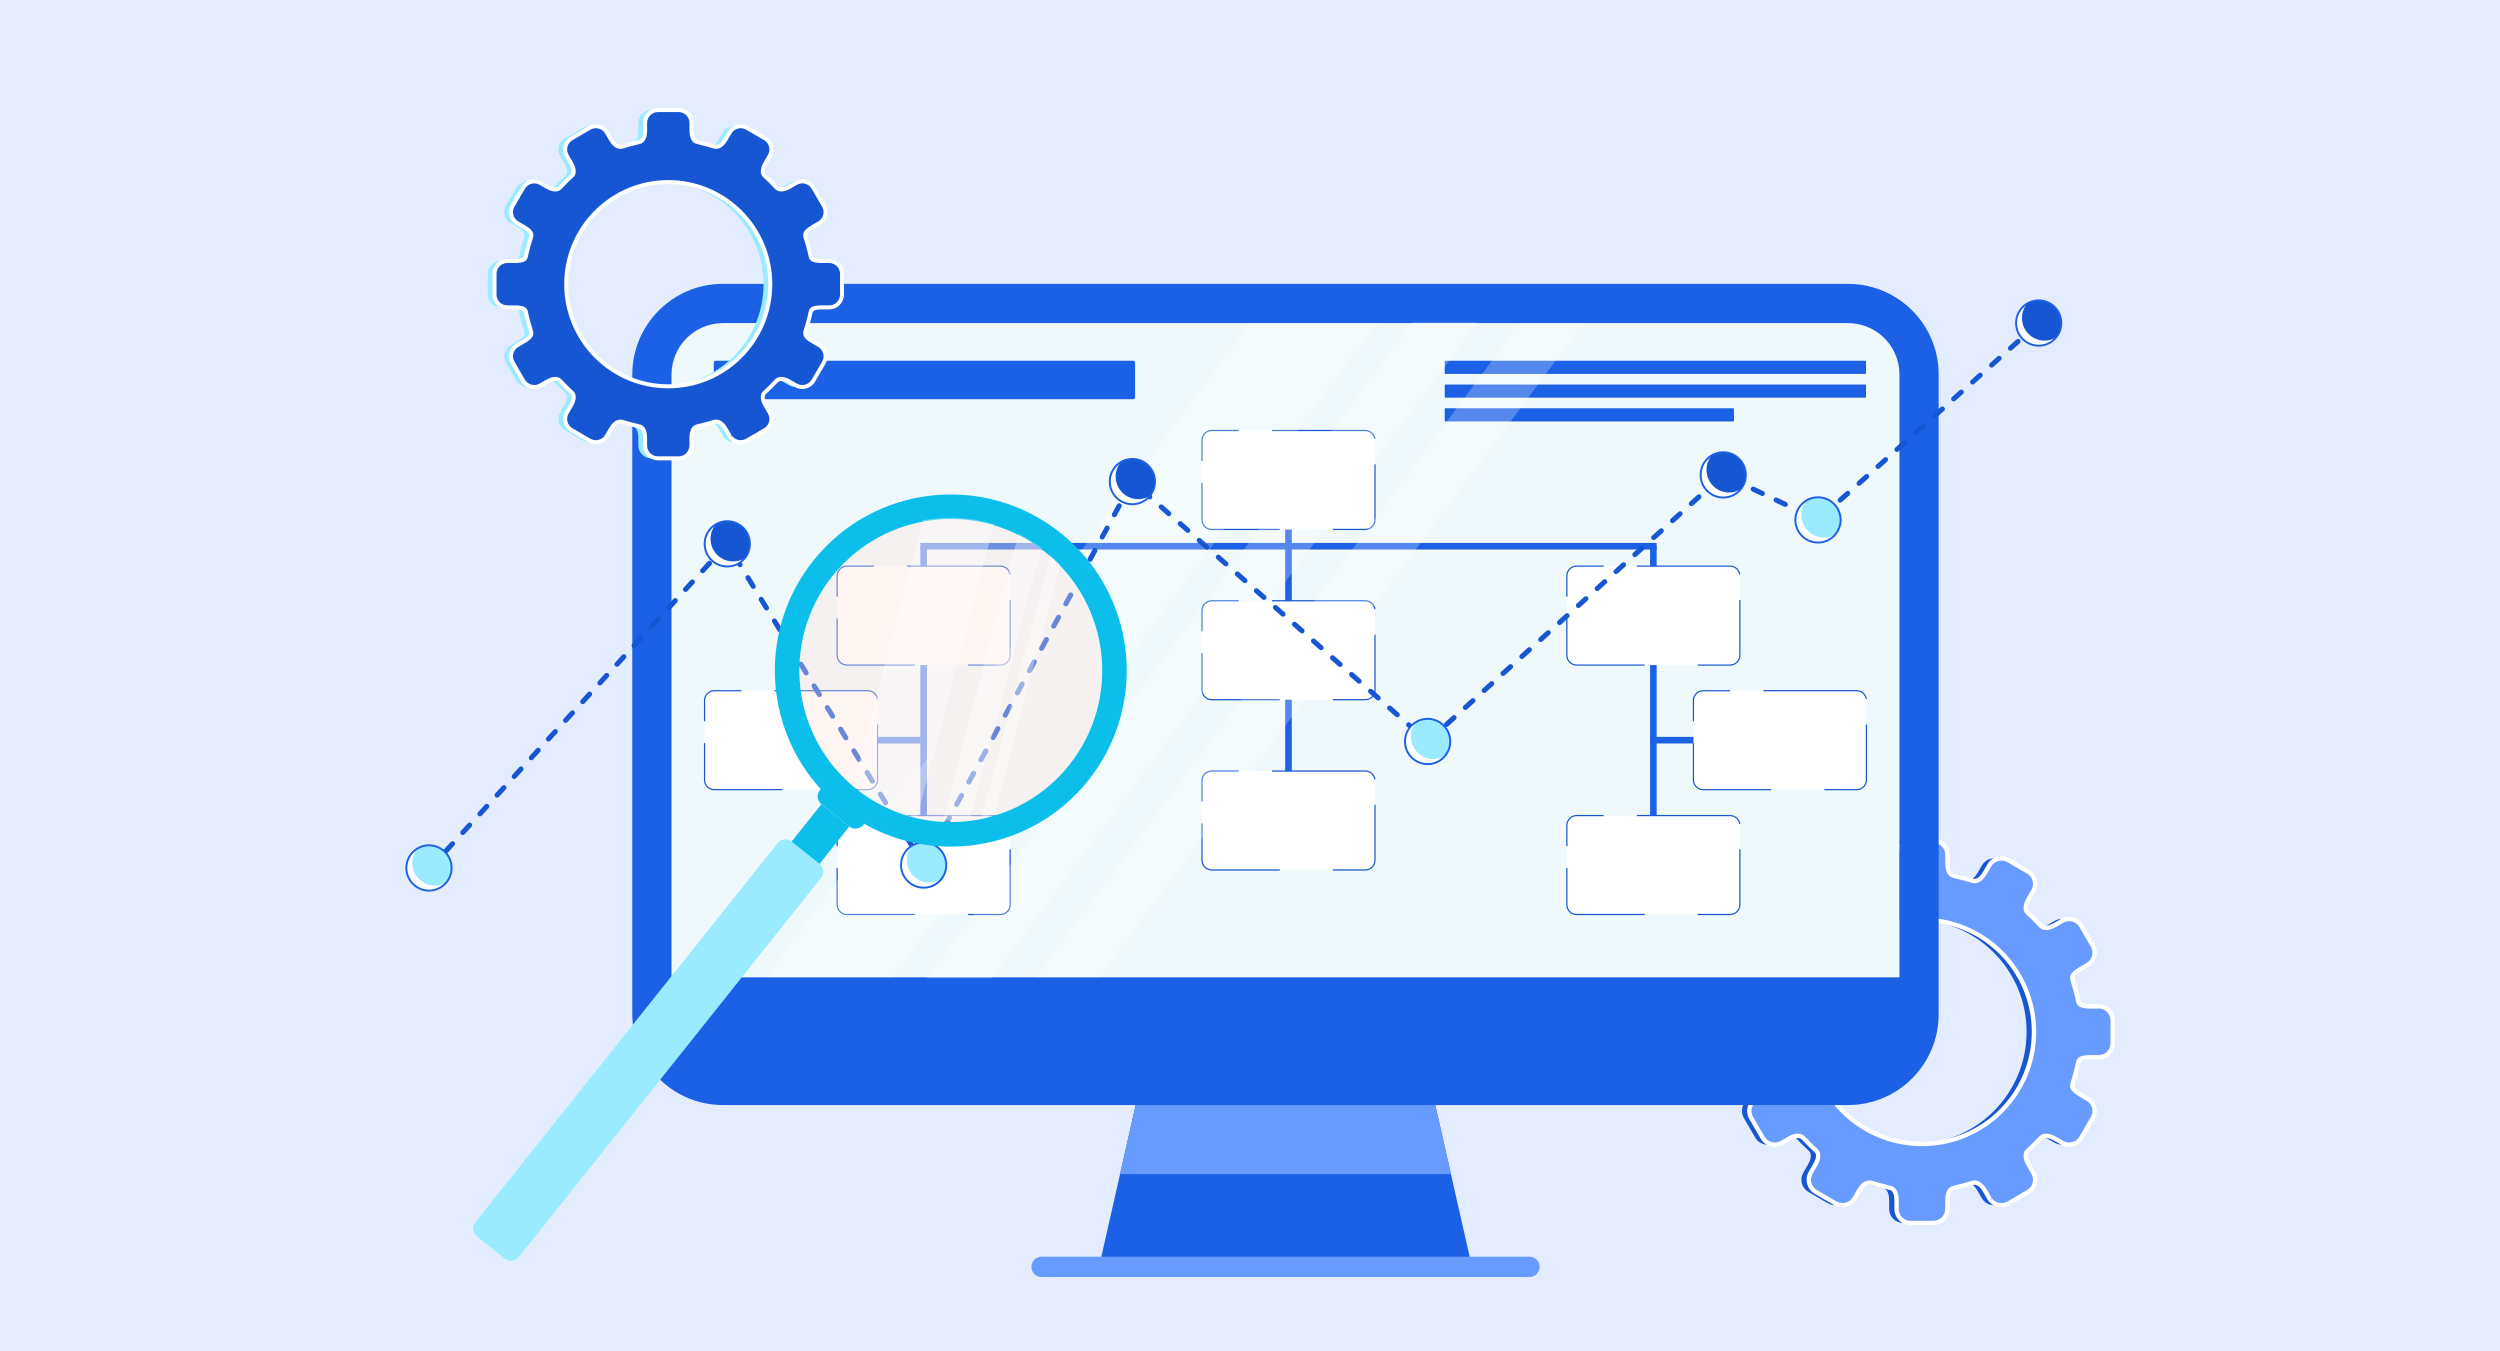 <svg width="370" height="200" viewBox="0 0 370 200" fill="none" xmlns="http://www.w3.org/2000/svg">
<g clip-path="url(#clip0_8125_341)">
<rect width="383" height="220" fill="#E3EDFF"/>
<g filter="url(#filter0_d_8125_341)">
<path fill-rule="evenodd" clip-rule="evenodd" d="M268.552 125.319L265.631 127.02C264.646 127.595 264.309 128.87 264.882 129.856L265.528 130.964C266.289 132.273 265.958 132.866 265.722 133.078C265.07 133.661 264.467 134.291 263.863 134.922C263.685 135.109 263.121 135.741 261.635 134.876L260.616 134.283C259.629 133.711 258.355 134.049 257.784 135.033L256.083 137.958C255.51 138.944 255.847 140.219 256.832 140.792L257.842 141.379C259.236 142.19 259.2 142.605 259.022 143.198C258.78 144.009 258.521 144.821 258.342 145.661C258.185 146.407 258.255 146.943 256.36 146.943H255.199C254.058 146.943 253.127 147.875 253.127 149.017V152.401C253.127 153.543 254.058 154.475 255.199 154.475H256.36C258.255 154.475 258.185 155.01 258.342 155.758C258.519 156.597 258.78 157.409 259.022 158.22C259.2 158.812 259.236 159.228 257.842 160.039L256.832 160.624C255.847 161.199 255.51 162.475 256.083 163.46L257.784 166.384C258.357 167.37 259.631 167.708 260.616 167.134L261.635 166.542C263.121 165.678 263.687 166.309 263.863 166.496C264.467 167.125 265.07 167.758 265.722 168.342C265.958 168.552 266.289 169.145 265.528 170.453L264.882 171.564C264.309 172.55 264.646 173.825 265.631 174.398L268.552 176.101C269.539 176.674 270.814 176.337 271.387 175.351L272.029 174.243C272.802 172.912 273.561 172.966 273.884 173.069C274.815 173.365 275.677 173.558 276.638 173.808C276.99 173.9 277.592 174.155 277.592 175.739V176.926C277.592 178.069 278.521 179 279.663 179H283.044C284.185 179 285.116 178.069 285.116 176.926V175.739C285.116 174.155 285.718 173.9 286.068 173.808C287.031 173.558 287.892 173.365 288.824 173.069C289.145 172.966 289.904 172.914 290.677 174.243L291.322 175.351C291.895 176.338 293.169 176.674 294.154 176.101L297.076 174.398C298.06 173.825 298.399 172.55 297.825 171.564L297.182 170.453C296.419 169.145 296.752 168.552 296.988 168.342C297.638 167.758 298.241 167.126 298.845 166.496C299.023 166.309 299.587 165.678 301.073 166.542L302.094 167.134C303.077 167.708 304.353 167.37 304.926 166.384L306.625 163.46C307.198 162.473 306.861 161.199 305.876 160.624L304.866 160.039C303.474 159.228 303.508 158.812 303.686 158.22C303.929 157.409 304.188 156.597 304.366 155.758C304.524 155.01 304.453 154.475 306.348 154.475H307.508C308.651 154.475 309.581 153.543 309.581 152.401V149.017C309.581 147.875 308.651 146.943 307.508 146.943H306.348C304.453 146.943 304.524 146.407 304.366 145.661C304.188 144.821 303.929 144.009 303.686 143.198C303.51 142.605 303.474 142.19 304.866 141.379L305.876 140.792C306.861 140.219 307.198 138.944 306.625 137.958L304.926 135.033C304.353 134.049 303.077 133.711 302.094 134.283L301.073 134.876C299.587 135.741 299.023 135.109 298.845 134.922C298.241 134.292 297.638 133.661 296.988 133.078C296.752 132.866 296.419 132.273 297.182 130.964L297.825 129.856C298.399 128.869 298.06 127.595 297.076 127.02L294.154 125.319C293.169 124.746 291.895 125.083 291.322 126.069L290.677 127.177C289.904 128.506 289.145 128.454 288.824 128.351C287.892 128.054 287.032 127.862 286.068 127.611C285.718 127.52 285.116 127.265 285.116 125.681V124.494C285.116 123.351 284.185 122.419 283.044 122.419H279.663C278.521 122.419 277.592 123.351 277.592 124.494V125.681C277.592 127.265 276.99 127.52 276.638 127.611C275.677 127.862 274.815 128.055 273.884 128.351C273.561 128.454 272.802 128.506 272.029 127.177L271.387 126.069C270.814 125.083 269.539 124.746 268.552 125.319ZM281.353 134.116C290.51 134.116 297.934 141.545 297.934 150.711C297.934 159.876 290.51 167.304 281.353 167.304C272.196 167.304 264.773 159.875 264.773 150.711C264.773 141.547 272.195 134.116 281.353 134.116Z" fill="#1857D2"/>
<path fill-rule="evenodd" clip-rule="evenodd" d="M269.649 125.319L266.726 127.02C265.743 127.595 265.405 128.87 265.977 129.856L266.623 130.964C267.384 132.273 267.053 132.866 266.815 133.078C266.165 133.661 265.562 134.291 264.958 134.922C264.78 135.109 264.216 135.741 262.73 134.876L261.711 134.283C260.726 133.711 259.45 134.049 258.879 135.033L257.178 137.958C256.605 138.944 256.942 140.219 257.927 140.792L258.936 141.379C260.329 142.19 260.295 142.605 260.117 143.198C259.876 144.009 259.615 144.821 259.437 145.661C259.28 146.407 259.349 146.943 257.455 146.943H256.293C255.152 146.943 254.222 147.875 254.222 149.017V152.401C254.222 153.543 255.152 154.475 256.293 154.475H257.455C259.349 154.475 259.28 155.01 259.437 155.758C259.613 156.597 259.876 157.409 260.117 158.22C260.293 158.812 260.329 159.228 258.936 160.039L257.927 160.624C256.942 161.199 256.605 162.475 257.178 163.46L258.879 166.384C259.45 167.37 260.726 167.708 261.711 167.134L262.73 166.542C264.216 165.678 264.78 166.309 264.958 166.496C265.562 167.125 266.165 167.758 266.815 168.342C267.053 168.552 267.384 169.145 266.623 170.453L265.977 171.564C265.405 172.55 265.743 173.825 266.726 174.398L269.649 176.101C270.634 176.674 271.908 176.337 272.481 175.351L273.126 174.243C273.899 172.912 274.658 172.966 274.979 173.069C275.911 173.365 276.771 173.558 277.735 173.808C278.085 173.9 278.687 174.155 278.687 175.739V176.926C278.687 178.069 279.618 179 280.759 179H284.139C285.282 179 286.213 178.069 286.213 176.926V175.739C286.213 174.155 286.813 173.9 287.165 173.808C288.126 173.558 288.988 173.365 289.919 173.069C290.242 172.966 291.001 172.914 291.774 174.243L292.416 175.351C292.99 176.338 294.264 176.674 295.248 176.101L298.171 174.398C299.156 173.825 299.493 172.55 298.92 171.564L298.274 170.453C297.513 169.145 297.844 168.552 298.081 168.342C298.732 167.758 299.333 167.126 299.939 166.496C300.116 166.309 300.681 165.678 302.167 166.542L303.186 167.134C304.172 167.708 305.446 167.37 306.021 166.384L307.72 163.46C308.293 162.473 307.956 161.199 306.971 160.624L305.961 160.039C304.567 159.228 304.603 158.812 304.781 158.22C305.023 157.409 305.284 156.597 305.46 155.758C305.618 155.01 305.548 154.475 307.443 154.475H308.604C309.745 154.475 310.676 153.543 310.676 152.401V149.017C310.676 147.875 309.745 146.943 308.604 146.943H307.443C305.548 146.943 305.618 146.407 305.46 145.661C305.285 144.821 305.023 144.009 304.781 143.198C304.603 142.605 304.567 142.19 305.961 141.379L306.971 140.792C307.956 140.219 308.293 138.944 307.72 137.958L306.021 135.033C305.446 134.049 304.172 133.711 303.186 134.283L302.167 134.876C300.681 135.741 300.115 135.109 299.939 134.922C299.333 134.292 298.732 133.661 298.081 133.078C297.844 132.866 297.513 132.273 298.274 130.964L298.92 129.856C299.493 128.869 299.156 127.595 298.171 127.02L295.248 125.319C294.263 124.746 292.989 125.083 292.416 126.069L291.774 127.177C291.001 128.506 290.242 128.454 289.919 128.351C288.988 128.054 288.126 127.862 287.165 127.611C286.813 127.52 286.213 127.265 286.213 125.681V124.494C286.213 123.351 285.282 122.419 284.139 122.419H280.759C279.618 122.419 278.687 123.351 278.687 124.494V125.681C278.687 127.265 278.085 127.52 277.735 127.611C276.772 127.862 275.911 128.055 274.979 128.351C274.658 128.454 273.899 128.506 273.126 127.177L272.481 126.069C271.908 125.083 270.634 124.746 269.649 125.319ZM282.448 134.116C291.605 134.116 299.03 141.545 299.03 150.711C299.03 159.876 291.605 167.304 282.448 167.304C273.291 167.304 265.868 159.875 265.868 150.711C265.868 141.547 273.291 134.116 282.448 134.116Z" fill="#689BFF"/>
<path fill-rule="evenodd" clip-rule="evenodd" d="M269.81 125.599L266.889 127.301C266.474 127.541 266.193 127.931 266.078 128.366C265.965 128.8 266.014 129.277 266.257 129.693L266.901 130.803C267.235 131.378 267.375 131.836 267.408 132.194C267.462 132.795 267.221 133.146 267.03 133.319C266.425 133.862 265.85 134.461 265.274 135.058L265.189 135.148L265.18 135.157C264.95 135.399 264.246 136.135 262.566 135.157L261.545 134.566C261.131 134.324 260.653 134.275 260.217 134.389C259.785 134.503 259.395 134.782 259.153 135.199L257.467 138.103C257.46 138.115 257.454 138.129 257.446 138.139C257.212 138.553 257.166 139.023 257.279 139.45C257.393 139.879 257.664 140.262 258.07 140.504C258.084 140.51 258.096 140.519 258.107 140.527L259.097 141.102C259.853 141.542 260.229 141.893 260.401 142.226C260.598 142.61 260.534 142.926 260.425 143.292L260.305 143.687C260.099 144.367 259.895 145.05 259.75 145.729C259.735 145.801 259.725 145.853 259.716 145.906C259.564 146.713 259.456 147.27 257.454 147.27H256.292C255.811 147.27 255.374 147.467 255.058 147.784C254.74 148.102 254.544 148.538 254.544 149.02V152.404C254.544 152.885 254.741 153.324 255.058 153.641C255.374 153.957 255.81 154.153 256.292 154.153H257.454C259.456 154.153 259.564 154.711 259.716 155.518C259.725 155.57 259.735 155.624 259.75 155.694V155.707C259.897 156.384 260.101 157.062 260.305 157.737L260.31 157.752L260.425 158.131C260.534 158.497 260.596 158.812 260.401 159.197C260.231 159.531 259.852 159.881 259.097 160.321L258.087 160.908C257.672 161.15 257.391 161.541 257.278 161.973C257.163 162.408 257.212 162.885 257.455 163.3L259.155 166.224C259.397 166.639 259.786 166.919 260.219 167.034C260.655 167.149 261.132 167.099 261.547 166.857L262.567 166.266C264.246 165.289 264.952 166.024 265.182 166.266L265.185 166.269L265.191 166.275L265.282 166.369C265.855 166.966 266.428 167.564 267.032 168.103C267.224 168.276 267.465 168.625 267.409 169.229C267.376 169.587 267.236 170.046 266.902 170.62L266.259 171.73C266.017 172.145 265.966 172.623 266.08 173.056C266.195 173.49 266.474 173.88 266.89 174.122L269.812 175.823C270.228 176.065 270.705 176.114 271.14 175.999C271.574 175.884 271.963 175.605 272.205 175.19L272.848 174.083C273.185 173.504 273.53 173.157 273.846 172.957C274.37 172.624 274.827 172.683 275.08 172.762C275.732 172.969 276.372 173.131 277.039 173.299C277.26 173.353 277.486 173.411 277.818 173.498C278.045 173.558 278.354 173.67 278.609 174.03C278.837 174.352 279.015 174.872 279.015 175.742V176.929C279.015 177.41 279.212 177.848 279.527 178.166C279.843 178.484 280.282 178.68 280.762 178.68H284.142C284.624 178.68 285.061 178.482 285.379 178.166C285.695 177.848 285.894 177.41 285.894 176.929V175.742C285.894 174.873 286.068 174.352 286.298 174.03C286.552 173.671 286.861 173.558 287.087 173.498C287.416 173.411 287.645 173.355 287.866 173.299C288.535 173.132 289.175 172.969 289.827 172.762C290.078 172.681 290.534 172.624 291.061 172.957C291.377 173.157 291.722 173.504 292.059 174.083L292.69 175.172C292.698 175.184 292.705 175.196 292.71 175.208C292.953 175.612 293.336 175.886 293.765 175.999C294.193 176.113 294.663 176.066 295.073 175.833C295.085 175.824 295.097 175.818 295.109 175.812L297.992 174.136C298.005 174.127 298.017 174.119 298.032 174.112C298.435 173.87 298.708 173.485 298.821 173.057C298.935 172.629 298.888 172.16 298.656 171.749C298.647 171.737 298.641 171.724 298.635 171.711L298.001 170.622C297.668 170.047 297.526 169.589 297.495 169.23C297.438 168.628 297.681 168.279 297.872 168.104C298.474 167.565 299.047 166.971 299.618 166.375L299.714 166.277L299.723 166.266L299.739 166.25C299.987 165.993 300.695 165.313 302.335 166.268L303.335 166.848C303.348 166.854 303.36 166.862 303.372 166.869C303.783 167.102 304.253 167.149 304.681 167.035C305.109 166.923 305.494 166.65 305.736 166.244C305.742 166.232 305.749 166.218 305.757 166.206L307.446 163.302C307.687 162.885 307.738 162.408 307.622 161.974C307.507 161.54 307.229 161.15 306.812 160.91L305.803 160.323C305.048 159.882 304.669 159.533 304.499 159.198C304.302 158.813 304.366 158.498 304.475 158.132L304.594 157.735C304.799 157.056 305.006 156.375 305.149 155.695C305.163 155.624 305.173 155.571 305.182 155.518C305.336 154.711 305.442 154.153 307.447 154.153H308.608C309.089 154.153 309.527 153.956 309.844 153.641C310.161 153.324 310.357 152.886 310.357 152.404V149.02C310.357 148.54 310.16 148.101 309.845 147.784C309.529 147.466 309.092 147.27 308.61 147.27H307.449C305.445 147.27 305.339 146.713 305.184 145.906C305.175 145.855 305.164 145.801 305.151 145.731L305.148 145.717C305.006 145.044 304.8 144.366 304.596 143.694L304.591 143.679L304.476 143.294C304.368 142.928 304.303 142.611 304.5 142.228C304.67 141.895 305.049 141.544 305.804 141.103L306.813 140.518C307.231 140.276 307.508 139.886 307.623 139.452C307.738 139.017 307.689 138.539 307.447 138.124L305.746 135.2V135.196C305.503 134.782 305.115 134.504 304.682 134.391C304.248 134.276 303.771 134.325 303.356 134.567L303.35 134.57L302.337 135.159C300.658 136.135 299.955 135.402 299.724 135.159L299.715 135.148L299.626 135.055C299.051 134.458 298.477 133.861 297.874 133.319C297.681 133.147 297.44 132.796 297.496 132.194C297.528 131.836 297.669 131.378 298.002 130.803L298.648 129.693V129.69C298.89 129.275 298.941 128.797 298.824 128.366C298.709 127.931 298.432 127.541 298.016 127.301L298.013 127.298L295.094 125.599C294.676 125.357 294.199 125.306 293.768 125.421C293.333 125.536 292.944 125.814 292.704 126.23L292.061 127.338C291.723 127.918 291.379 128.264 291.062 128.466C290.536 128.797 290.081 128.739 289.828 128.66C289.178 128.451 288.536 128.291 287.868 128.122C287.647 128.069 287.417 128.009 287.089 127.924C286.862 127.864 286.553 127.75 286.3 127.392C286.07 127.07 285.895 126.55 285.895 125.679V124.492C285.895 124.011 285.697 123.572 285.38 123.256C285.063 122.939 284.627 122.744 284.143 122.744H280.764C280.283 122.744 279.845 122.941 279.528 123.256C279.212 123.572 279.016 124.01 279.016 124.492V125.679C279.016 126.548 278.839 127.07 278.611 127.392C278.355 127.75 278.047 127.864 277.82 127.924C277.487 128.01 277.262 128.067 277.041 128.122C276.374 128.29 275.734 128.451 275.082 128.66C274.83 128.739 274.375 128.797 273.848 128.466C273.531 128.264 273.187 127.918 272.85 127.338L272.206 126.23C271.965 125.814 271.575 125.536 271.141 125.421C270.707 125.306 270.229 125.355 269.813 125.599H269.81ZM266.566 126.741L269.488 125.039C270.058 124.707 270.71 124.64 271.304 124.797C271.896 124.954 272.432 125.337 272.763 125.906L273.408 127.014C273.685 127.492 273.952 127.767 274.189 127.918C274.501 128.115 274.751 128.085 274.885 128.043C275.583 127.821 276.217 127.661 276.883 127.494C277.168 127.422 277.459 127.349 277.657 127.298C277.781 127.265 277.95 127.204 278.082 127.017C278.242 126.792 278.366 126.395 278.366 125.679V124.492C278.366 123.832 278.635 123.232 279.069 122.797C279.503 122.363 280.103 122.094 280.762 122.094H284.142C284.803 122.094 285.403 122.363 285.837 122.797C286.271 123.232 286.54 123.832 286.54 124.492V125.679C286.54 126.393 286.664 126.792 286.823 127.017C286.956 127.205 287.125 127.265 287.25 127.298C287.451 127.35 287.736 127.422 288.023 127.494C288.687 127.659 289.323 127.821 290.019 128.043C290.155 128.085 290.404 128.115 290.715 127.918C290.953 127.768 291.219 127.492 291.498 127.014L292.14 125.908V125.905C292.472 125.336 293.005 124.952 293.6 124.795C294.191 124.64 294.842 124.706 295.409 125.033L295.416 125.037L298.318 126.728C298.333 126.735 298.348 126.744 298.362 126.753C298.92 127.086 299.293 127.613 299.447 128.198C299.602 128.784 299.538 129.429 299.217 129.992C299.209 130.007 299.202 130.022 299.191 130.035L298.56 131.124C298.28 131.608 298.162 131.973 298.136 132.25C298.107 132.583 298.214 132.754 298.302 132.835C298.933 133.402 299.511 134.001 300.088 134.602L300.178 134.696L300.187 134.706C300.331 134.857 300.77 135.314 302.011 134.593L303.011 134.012C303.025 134.003 303.038 133.995 303.053 133.989C303.617 133.668 304.26 133.604 304.846 133.758C305.431 133.913 305.96 134.289 306.292 134.846C306.301 134.86 306.309 134.873 306.316 134.887L308.005 137.793C308.337 138.363 308.404 139.017 308.247 139.61C308.09 140.203 307.707 140.739 307.138 141.07L306.128 141.657C305.493 142.028 305.19 142.29 305.075 142.514C304.985 142.688 305.03 142.877 305.096 143.103L305.211 143.485L305.217 143.5C305.421 144.176 305.627 144.857 305.779 145.578L305.782 145.59C305.794 145.644 305.806 145.714 305.818 145.782C305.913 146.274 305.976 146.616 307.447 146.616H308.608C309.269 146.616 309.867 146.885 310.3 147.32C310.734 147.756 311.003 148.354 311.003 149.014V152.398C311.003 153.058 310.734 153.658 310.3 154.093C309.866 154.528 309.268 154.796 308.608 154.796H307.447C305.976 154.796 305.913 155.137 305.818 155.631C305.806 155.698 305.794 155.767 305.782 155.822C305.628 156.548 305.421 157.233 305.215 157.914L305.096 158.31C305.029 158.537 304.985 158.725 305.075 158.898C305.19 159.122 305.493 159.385 306.128 159.755L307.138 160.342C307.708 160.674 308.09 161.207 308.247 161.803C308.404 162.396 308.337 163.051 308.005 163.62L306.309 166.538L306.304 166.545C305.973 167.116 305.44 167.498 304.846 167.655C304.256 167.81 303.607 167.744 303.04 167.416L303.031 167.411L302.011 166.82C300.815 166.123 300.364 166.523 300.203 166.689L300.187 166.708L300.178 166.717L300.082 166.817C299.508 167.414 298.932 168.013 298.302 168.578C298.213 168.657 298.105 168.829 298.136 169.163C298.16 169.438 298.278 169.805 298.56 170.29L299.205 171.397V171.4C299.538 171.97 299.605 172.624 299.448 173.217C299.293 173.809 298.911 174.343 298.342 174.673L298.338 174.678L295.436 176.365V176.366L295.421 176.377C294.851 176.708 294.197 176.776 293.605 176.619C293.02 176.465 292.492 176.089 292.159 175.532L292.156 175.527L292.149 175.512V175.509L291.503 174.401C291.225 173.924 290.958 173.649 290.719 173.498C290.409 173.301 290.16 173.331 290.024 173.373C289.327 173.595 288.69 173.755 288.027 173.922C287.741 173.994 287.456 174.065 287.254 174.118C287.129 174.15 286.96 174.212 286.828 174.398C286.668 174.624 286.544 175.021 286.544 175.736V176.923C286.544 177.583 286.276 178.184 285.841 178.617C285.407 179.051 284.807 179.32 284.146 179.32H280.767C280.107 179.32 279.507 179.051 279.073 178.617C278.639 178.182 278.37 177.582 278.37 176.923V175.736C278.37 175.023 278.247 174.625 278.087 174.398C277.954 174.21 277.785 174.15 277.662 174.118C277.463 174.065 277.174 173.994 276.887 173.922C276.222 173.756 275.588 173.595 274.889 173.373C274.755 173.331 274.506 173.301 274.194 173.498C273.957 173.647 273.691 173.924 273.412 174.401L272.768 175.509C272.436 176.081 271.901 176.462 271.308 176.619C270.714 176.776 270.062 176.708 269.492 176.377L266.571 174.676C265.999 174.343 265.617 173.809 265.459 173.214C265.304 172.621 265.371 171.967 265.702 171.397L266.345 170.289C266.627 169.804 266.744 169.438 266.771 169.162C266.801 168.827 266.692 168.655 266.605 168.576C265.974 168.01 265.396 167.41 264.821 166.811L264.729 166.716L264.721 166.707H264.718C264.576 166.554 264.137 166.096 262.896 166.819L261.875 167.41C261.307 167.741 260.653 167.81 260.061 167.653C259.467 167.497 258.933 167.111 258.6 166.544L256.9 163.619C256.569 163.05 256.502 162.396 256.659 161.801C256.815 161.208 257.197 160.672 257.769 160.341L258.777 159.754C259.415 159.384 259.717 159.121 259.832 158.897C259.92 158.722 259.877 158.535 259.811 158.309L259.698 157.932L259.692 157.916C259.486 157.238 259.282 156.555 259.128 155.834L259.125 155.821C259.113 155.767 259.1 155.697 259.088 155.63C258.994 155.135 258.93 154.795 257.46 154.795H256.298C255.638 154.795 255.04 154.526 254.604 154.092C254.171 153.657 253.903 153.057 253.903 152.397V149.013C253.903 148.351 254.171 147.753 254.604 147.318C255.04 146.884 255.638 146.615 256.298 146.615H257.46C258.93 146.615 258.994 146.273 259.088 145.78C259.1 145.713 259.113 145.644 259.125 145.589C259.277 144.862 259.486 144.176 259.692 143.494L259.811 143.101C259.879 142.876 259.92 142.686 259.832 142.513C259.717 142.289 259.415 142.026 258.777 141.656L257.775 141.073L257.769 141.069C257.197 140.737 256.817 140.203 256.659 139.608C256.502 139.019 256.568 138.368 256.896 137.799L256.9 137.791L258.6 134.867C258.933 134.295 259.467 133.913 260.061 133.755C260.653 133.6 261.307 133.667 261.875 133.998L262.896 134.59C264.137 135.312 264.574 134.854 264.719 134.703L264.729 134.693L264.815 134.603C265.393 134.001 265.971 133.399 266.605 132.832C266.693 132.751 266.802 132.58 266.771 132.247C266.745 131.972 266.629 131.606 266.345 131.121L265.702 130.011C265.371 129.441 265.304 128.787 265.459 128.194C265.616 127.6 265.999 127.065 266.571 126.735L266.566 126.741ZM292.707 175.208C292.78 175.351 292.733 175.53 292.598 175.621L292.707 175.208ZM282.448 133.792C287.116 133.792 291.344 135.686 294.402 138.748C297.461 141.809 299.354 146.038 299.354 150.711C299.354 155.383 297.462 159.612 294.402 162.673C291.344 165.733 287.116 167.628 282.448 167.628C277.781 167.628 273.554 165.734 270.495 162.673C267.436 159.612 265.544 155.382 265.544 150.711C265.544 146.04 267.435 141.808 270.495 138.748C273.554 135.687 277.781 133.792 282.448 133.792ZM293.944 139.205C296.886 142.15 298.705 146.218 298.705 150.711C298.705 155.204 296.885 159.27 293.944 162.213C291.003 165.158 286.938 166.978 282.448 166.978C277.959 166.978 273.896 165.158 270.953 162.213C268.012 159.27 266.192 155.204 266.192 150.711C266.192 146.218 268.012 142.15 270.953 139.205C273.896 136.262 277.96 134.44 282.448 134.44C286.937 134.44 291.003 136.262 293.944 139.205Z" fill="white"/>
<path fill-rule="evenodd" clip-rule="evenodd" d="M279.126 53.437V148.118C279.126 152.321 275.707 155.739 271.508 155.739H104.988C100.797 155.739 97.383 152.321 97.383 148.118V53.437C97.383 49.233 100.797 45.82 104.987 45.82H271.507C273.302 45.82 275.043 46.456 276.413 47.609C278.133 49.062 279.124 51.19 279.124 53.437H279.126Z" fill="#EFF9FC"/>
<path fill-rule="evenodd" clip-rule="evenodd" d="M215.584 184.315H160.923L163.77 171.757L168.648 150.225L169.219 147.703H207.288L207.858 150.225L212.738 171.757L215.584 184.315Z" fill="#1C60E5"/>
<path fill-rule="evenodd" clip-rule="evenodd" d="M212.738 171.757H163.77L166.081 161.547H210.426L212.738 171.757Z" fill="#689BFF"/>
<path fill-rule="evenodd" clip-rule="evenodd" d="M97.383 53.437C97.383 49.233 100.797 45.818 104.987 45.818H271.504C273.302 45.818 275.043 46.456 276.411 47.609C278.135 49.062 279.121 51.188 279.121 53.437V148.118C279.121 150.756 277.772 153.087 275.729 154.454C274.521 155.267 273.069 155.737 271.504 155.737H104.988C104.633 155.737 104.281 155.712 103.938 155.661C100.243 155.147 97.383 151.959 97.383 148.117V53.437ZM280.152 43.166C278.223 41.543 275.874 40.496 273.397 40.144C272.771 40.051 272.142 40.008 271.504 40.008H104.988C97.593 40.008 91.579 46.033 91.579 53.437V148.118C91.579 152.008 93.241 155.521 95.889 157.974C97.498 159.464 99.466 160.565 101.65 161.128C102.719 161.403 103.835 161.547 104.987 161.547H271.504C271.646 161.547 271.787 161.544 271.923 161.541C272.336 161.529 272.742 161.497 273.144 161.449C273.817 161.365 274.475 161.232 275.115 161.056C275.503 160.947 275.88 160.822 276.249 160.68C276.746 160.496 277.222 160.28 277.686 160.036C277.936 159.906 278.185 159.769 278.427 159.623V159.62C279.155 159.184 279.836 158.676 280.462 158.11C282.217 156.533 283.554 154.502 284.287 152.204C284.433 151.756 284.551 151.295 284.649 150.826C284.73 150.441 284.794 150.046 284.834 149.645C284.893 149.144 284.924 148.634 284.924 148.12V53.437C284.924 49.471 283.187 45.73 280.151 43.166H280.152Z" fill="#1C60E5"/>
<path fill-rule="evenodd" clip-rule="evenodd" d="M282.026 142.649V148.12C282.026 153.929 277.316 158.644 271.508 158.644H104.991C99.185 158.644 94.484 153.929 94.484 148.12V142.649H282.026Z" fill="#1C60E5"/>
<path fill-rule="evenodd" clip-rule="evenodd" d="M224.354 187H152.152C151.321 187 150.648 186.326 150.648 185.495C150.648 184.663 151.321 183.99 152.152 183.99H224.354C225.186 183.99 225.858 184.663 225.858 185.495C225.858 185.75 225.797 185.989 225.684 186.197C225.433 186.674 224.93 187 224.354 187Z" fill="#689BFF"/>
<path fill-rule="evenodd" clip-rule="evenodd" d="M211.912 51.387H274.073C274.125 51.387 274.169 51.428 274.169 51.481V53.244C274.169 53.297 274.127 53.338 274.073 53.338H211.912C211.859 53.338 211.818 53.297 211.818 53.244V51.481C211.818 51.428 211.859 51.387 211.912 51.387Z" fill="#1C60E5"/>
<path d="M103.917 51.387H165.717C165.869 51.387 165.992 51.511 165.992 51.661V56.809C165.992 56.961 165.868 57.084 165.717 57.084H103.917C103.765 57.084 103.642 56.96 103.642 56.809V51.661C103.642 51.509 103.766 51.387 103.917 51.387Z" fill="#1C60E5"/>
<path fill-rule="evenodd" clip-rule="evenodd" d="M211.912 54.908H274.073C274.125 54.908 274.169 54.95 274.169 55.002V56.765C274.169 56.818 274.127 56.859 274.073 56.859H211.912C211.859 56.859 211.818 56.818 211.818 56.765V55.002C211.818 54.95 211.859 54.908 211.912 54.908Z" fill="#1C60E5"/>
<path d="M211.912 58.428H254.535C254.588 58.428 254.629 58.469 254.629 58.522V60.285C254.629 60.337 254.588 60.379 254.535 60.379H211.912C211.859 60.379 211.818 60.337 211.818 60.285V58.522C211.818 58.469 211.859 58.428 211.912 58.428Z" fill="#1C60E5"/>
<path d="M134.259 78.355H243.136C243.163 78.355 243.183 78.376 243.183 78.403V79.285C243.183 79.312 243.163 79.333 243.136 79.333H134.259C134.232 79.333 134.211 79.312 134.211 79.285V78.404C134.211 78.377 134.232 78.356 134.259 78.356V78.355Z" fill="#1C60E5"/>
<path fill-rule="evenodd" clip-rule="evenodd" d="M188.209 122.287V69.085C188.209 69.059 188.232 69.037 188.257 69.037H189.139C189.164 69.037 189.187 69.059 189.187 69.085V122.287C189.187 122.312 189.164 122.333 189.139 122.333H188.257C188.232 122.333 188.209 122.312 188.209 122.287Z" fill="#1C60E5"/>
<path fill-rule="evenodd" clip-rule="evenodd" d="M242.208 132.142V78.94C242.208 78.915 242.23 78.894 242.255 78.894H243.137C243.162 78.894 243.185 78.915 243.185 78.94V132.142C243.185 132.168 243.162 132.19 243.137 132.19H242.255C242.23 132.19 242.208 132.169 242.208 132.142Z" fill="#1C60E5"/>
<path fill-rule="evenodd" clip-rule="evenodd" d="M134.211 132.142V78.94C134.211 78.915 134.234 78.894 134.259 78.894H135.139C135.165 78.894 135.187 78.915 135.187 78.94V132.142C135.187 132.168 135.165 132.19 135.139 132.19H134.259C134.234 132.19 134.211 132.169 134.211 132.142Z" fill="#1C60E5"/>
<path fill-rule="evenodd" clip-rule="evenodd" d="M242.255 107.06H256.854C256.879 107.06 256.9 107.081 256.9 107.106V107.989C256.9 108.015 256.879 108.036 256.854 108.036H242.255C242.23 108.036 242.208 108.015 242.208 107.989V107.106C242.208 107.081 242.23 107.06 242.255 107.06Z" fill="#1C60E5"/>
<path fill-rule="evenodd" clip-rule="evenodd" d="M120.542 107.06H135.141C135.166 107.06 135.189 107.081 135.189 107.106V107.989C135.189 108.015 135.166 108.036 135.141 108.036H120.542C120.517 108.036 120.496 108.015 120.496 107.989V107.106C120.496 107.081 120.517 107.06 120.542 107.06Z" fill="#1C60E5"/>
<path fill-rule="evenodd" clip-rule="evenodd" d="M177.339 61.716H200.058C200.852 61.716 201.5 62.365 201.5 63.158V74.915C201.5 75.709 200.851 76.357 200.058 76.357H177.339C176.546 76.357 175.896 75.707 175.896 74.915V63.158C175.896 62.364 176.546 61.716 177.339 61.716Z" fill="white"/>
<path fill-rule="evenodd" clip-rule="evenodd" d="M177.339 61.624H181.371C181.332 61.68 181.316 61.741 181.316 61.808H177.339C176.596 61.808 175.987 62.417 175.987 63.16V66.269C175.932 66.231 175.871 66.216 175.804 66.218V63.16C175.804 62.314 176.495 61.624 177.339 61.624ZM175.987 69.458V74.916C175.987 75.66 176.596 76.267 177.339 76.267H187.395C187.402 76.317 187.413 76.365 187.428 76.412L187.377 76.451H177.339C176.495 76.451 175.804 75.761 175.804 74.916V69.458C175.864 69.476 175.928 69.476 175.987 69.458ZM195.192 76.267H200.058C200.801 76.267 201.409 75.658 201.409 74.916V66.758C201.48 66.748 201.544 66.714 201.592 66.664V74.916C201.592 75.761 200.903 76.451 200.058 76.451H195.319C195.301 76.375 195.255 76.311 195.192 76.267ZM201.395 62.967C201.3 62.313 200.736 61.807 200.058 61.807H186.244C186.27 61.75 186.276 61.686 186.264 61.623H200.057C200.834 61.623 201.48 62.208 201.579 62.962C201.521 62.962 201.449 62.958 201.395 62.967Z" fill="#1857D2"/>
<path fill-rule="evenodd" clip-rule="evenodd" d="M177.339 86.913H200.058C200.852 86.913 201.5 87.562 201.5 88.357V100.112C201.5 100.906 200.851 101.554 200.058 101.554H177.339C176.546 101.554 175.896 100.905 175.896 100.112V88.357C175.896 87.562 176.546 86.913 177.339 86.913Z" fill="white"/>
<path fill-rule="evenodd" clip-rule="evenodd" d="M177.339 86.822H181.371C181.332 86.877 181.316 86.938 181.316 87.005H177.339C176.596 87.005 175.987 87.615 175.987 88.357V91.466C175.932 91.428 175.871 91.413 175.804 91.415V88.357C175.804 87.512 176.495 86.822 177.339 86.822ZM175.987 94.655V100.112C175.987 100.855 176.596 101.463 177.339 101.463H187.395C187.402 101.512 187.413 101.562 187.428 101.608L187.377 101.647H177.339C176.495 101.647 175.804 100.957 175.804 100.112V94.655C175.864 94.673 175.928 94.673 175.987 94.655ZM195.192 101.463H200.058C200.801 101.463 201.409 100.854 201.409 100.112V91.954C201.48 91.945 201.544 91.911 201.592 91.862V100.112C201.592 100.955 200.903 101.647 200.058 101.647H195.319C195.301 101.571 195.255 101.506 195.192 101.463ZM201.395 88.164C201.3 87.512 200.736 87.005 200.058 87.005H186.244C186.27 86.947 186.276 86.883 186.264 86.822H200.057C200.834 86.822 201.48 87.407 201.579 88.16C201.521 88.16 201.449 88.155 201.395 88.164Z" fill="#1857D2"/>
<path fill-rule="evenodd" clip-rule="evenodd" d="M177.339 112.112H200.058C200.852 112.112 201.5 112.761 201.5 113.554V125.31C201.5 126.105 200.851 126.753 200.058 126.753H177.339C176.546 126.753 175.896 126.103 175.896 125.31V113.554C175.896 112.76 176.546 112.112 177.339 112.112Z" fill="white"/>
<path fill-rule="evenodd" clip-rule="evenodd" d="M177.339 112.019H181.371C181.332 112.074 181.316 112.136 181.316 112.203H177.339C176.596 112.203 175.987 112.812 175.987 113.554V116.663C175.932 116.626 175.871 116.611 175.804 116.614V113.554C175.804 112.709 176.495 112.019 177.339 112.019ZM175.987 119.853V125.311C175.987 126.054 176.596 126.662 177.339 126.662H187.395C187.402 126.711 187.413 126.759 187.428 126.807L187.377 126.846H177.339C176.495 126.846 175.804 126.154 175.804 125.311V119.853C175.864 119.871 175.928 119.871 175.987 119.853ZM195.192 126.662H200.058C200.801 126.662 201.409 126.053 201.409 125.311V117.151C201.48 117.142 201.544 117.108 201.592 117.059V125.311C201.592 126.154 200.903 126.846 200.058 126.846H195.319C195.301 126.769 195.255 126.705 195.192 126.662ZM201.395 113.363C201.3 112.71 200.736 112.203 200.058 112.203H186.244C186.27 112.144 186.276 112.08 186.264 112.019H200.057C200.834 112.019 201.48 112.606 201.579 113.359C201.521 113.359 201.449 113.354 201.395 113.363Z" fill="#1857D2"/>
<path fill-rule="evenodd" clip-rule="evenodd" d="M123.341 81.786H146.06C146.854 81.786 147.502 82.436 147.502 83.23V94.985C147.502 95.78 146.852 96.428 146.06 96.428H123.341C122.547 96.428 121.898 95.778 121.898 94.985V83.23C121.898 82.436 122.547 81.786 123.341 81.786Z" fill="white"/>
<path fill-rule="evenodd" clip-rule="evenodd" d="M123.341 81.695H127.373C127.334 81.751 127.318 81.812 127.318 81.879H123.341C122.598 81.879 121.989 82.488 121.989 83.23V86.339C121.934 86.302 121.873 86.287 121.806 86.289V83.23C121.806 82.385 122.497 81.695 123.341 81.695ZM121.989 89.529V94.985C121.989 95.729 122.598 96.337 123.341 96.337H133.397C133.404 96.386 133.414 96.435 133.429 96.482L133.379 96.52H123.341C122.497 96.52 121.806 95.831 121.806 94.985V89.529C121.865 89.547 121.93 89.547 121.989 89.529ZM141.196 96.337H146.06C146.803 96.337 147.41 95.729 147.41 94.985V86.828C147.482 86.819 147.546 86.784 147.594 86.734V94.985C147.594 95.831 146.905 96.52 146.06 96.52H141.321C141.303 96.444 141.257 96.38 141.194 96.337H141.196ZM147.397 83.038C147.302 82.385 146.738 81.879 146.06 81.879H132.246C132.271 81.821 132.277 81.757 132.266 81.695H146.059C146.836 81.695 147.482 82.281 147.581 83.033C147.522 83.033 147.451 83.029 147.397 83.038Z" fill="#1857D2"/>
<path fill-rule="evenodd" clip-rule="evenodd" d="M231.338 81.786H254.056C254.85 81.786 255.499 82.436 255.499 83.23V94.985C255.499 95.78 254.85 96.428 254.056 96.428H231.338C230.544 96.428 229.895 95.778 229.895 94.985V83.23C229.895 82.436 230.544 81.786 231.338 81.786Z" fill="white"/>
<path fill-rule="evenodd" clip-rule="evenodd" d="M231.337 81.695H235.369C235.33 81.751 235.312 81.812 235.314 81.879H231.337C230.594 81.879 229.986 82.488 229.986 83.23V86.339C229.929 86.302 229.869 86.287 229.802 86.289V83.23C229.802 82.385 230.493 81.695 231.337 81.695ZM229.986 89.529V94.985C229.986 95.729 230.594 96.337 231.337 96.337H241.391C241.4 96.386 241.411 96.435 241.426 96.482L241.375 96.52H231.337C230.493 96.52 229.802 95.831 229.802 94.985V89.529C229.862 89.547 229.926 89.547 229.986 89.529ZM249.191 96.337H254.055C254.798 96.337 255.407 95.729 255.407 94.985V86.828C255.478 86.819 255.543 86.784 255.59 86.734V94.985C255.59 95.831 254.899 96.52 254.055 96.52H249.317C249.3 96.444 249.253 96.38 249.191 96.337ZM255.393 83.038C255.298 82.385 254.734 81.879 254.055 81.879H240.242C240.268 81.821 240.274 81.757 240.26 81.695H254.053C254.831 81.695 255.478 82.281 255.575 83.033C255.517 83.033 255.446 83.029 255.392 83.038H255.393Z" fill="#1857D2"/>
<path fill-rule="evenodd" clip-rule="evenodd" d="M123.341 118.704H146.06C146.854 118.704 147.502 119.354 147.502 120.148V131.905C147.502 132.699 146.852 133.347 146.06 133.347H123.341C122.547 133.347 121.898 132.698 121.898 131.905V120.148C121.898 119.354 122.547 118.704 123.341 118.704Z" fill="white"/>
<path fill-rule="evenodd" clip-rule="evenodd" d="M123.341 118.613H127.373C127.334 118.669 127.318 118.73 127.318 118.797H123.341C122.598 118.797 121.989 119.405 121.989 120.148V123.257C121.934 123.22 121.873 123.205 121.806 123.207V120.148C121.806 119.303 122.497 118.613 123.341 118.613ZM121.989 126.447V131.905C121.989 132.648 122.598 133.256 123.341 133.256H133.397C133.404 133.305 133.414 133.353 133.429 133.401L133.379 133.438H123.341C122.497 133.438 121.806 132.748 121.806 131.905V126.447C121.865 126.465 121.93 126.465 121.989 126.447ZM141.196 133.256H146.06C146.803 133.256 147.41 132.648 147.41 131.905V123.746C147.482 123.737 147.546 123.702 147.594 123.653V131.905C147.594 132.75 146.905 133.438 146.06 133.438H141.321C141.303 133.362 141.257 133.298 141.194 133.256H141.196ZM147.397 119.957C147.302 119.303 146.738 118.797 146.06 118.797H132.246C132.271 118.739 132.277 118.675 132.266 118.613H146.059C146.836 118.613 147.482 119.199 147.581 119.953C147.522 119.953 147.451 119.948 147.397 119.957Z" fill="#1857D2"/>
<path fill-rule="evenodd" clip-rule="evenodd" d="M231.338 118.704H254.056C254.85 118.704 255.499 119.354 255.499 120.148V131.905C255.499 132.699 254.85 133.347 254.056 133.347H231.338C230.544 133.347 229.895 132.698 229.895 131.905V120.148C229.895 119.354 230.544 118.704 231.338 118.704Z" fill="white"/>
<path fill-rule="evenodd" clip-rule="evenodd" d="M231.337 118.613H235.369C235.33 118.669 235.312 118.73 235.314 118.797H231.337C230.594 118.797 229.986 119.405 229.986 120.148V123.257C229.929 123.22 229.869 123.205 229.802 123.207V120.148C229.802 119.303 230.493 118.613 231.337 118.613ZM229.986 126.447V131.905C229.986 132.648 230.594 133.256 231.337 133.256H241.391C241.4 133.305 241.411 133.353 241.426 133.401L241.375 133.438H231.337C230.493 133.438 229.802 132.748 229.802 131.905V126.447C229.862 126.465 229.926 126.465 229.986 126.447ZM249.191 133.256H254.055C254.798 133.256 255.407 132.648 255.407 131.905V123.746C255.478 123.737 255.543 123.702 255.59 123.653V131.905C255.59 132.75 254.899 133.438 254.055 133.438H249.317C249.3 133.362 249.253 133.298 249.191 133.256ZM255.393 119.957C255.298 119.303 254.734 118.797 254.055 118.797H240.242C240.268 118.739 240.274 118.675 240.26 118.613H254.053C254.831 118.613 255.478 119.199 255.575 119.953C255.517 119.953 255.446 119.948 255.392 119.957H255.393Z" fill="#1857D2"/>
<path fill-rule="evenodd" clip-rule="evenodd" d="M103.715 100.227H126.434C127.228 100.227 127.877 100.876 127.877 101.669V113.426C127.877 114.22 127.228 114.868 126.434 114.868H103.715C102.922 114.868 102.273 114.219 102.273 113.426V101.669C102.273 100.875 102.922 100.227 103.715 100.227Z" fill="white"/>
<path fill-rule="evenodd" clip-rule="evenodd" d="M103.715 100.136H107.747C107.708 100.191 107.692 100.252 107.692 100.319H103.715C102.972 100.319 102.365 100.929 102.365 101.671V104.78C102.308 104.742 102.249 104.728 102.182 104.729V101.671C102.182 100.826 102.871 100.136 103.715 100.136ZM102.365 107.969V113.427C102.365 114.171 102.974 114.779 103.715 114.779H113.771C113.778 114.828 113.789 114.876 113.804 114.924L113.753 114.962H103.715C102.871 114.962 102.182 114.272 102.182 113.427V107.969C102.24 107.987 102.305 107.987 102.365 107.969ZM121.57 114.777H126.434C127.177 114.777 127.785 114.168 127.785 113.426V105.268C127.856 105.258 127.92 105.223 127.968 105.174V113.426C127.968 114.271 127.279 114.961 126.434 114.961H121.695C121.677 114.885 121.631 114.82 121.569 114.777H121.57ZM127.773 101.478C127.679 100.824 127.113 100.318 126.436 100.318H112.622C112.647 100.261 112.653 100.197 112.641 100.134H126.434C127.212 100.134 127.858 100.72 127.956 101.474C127.9 101.474 127.826 101.469 127.773 101.478Z" fill="#1857D2"/>
<path fill-rule="evenodd" clip-rule="evenodd" d="M250.07 100.227H272.789C273.582 100.227 274.23 100.876 274.23 101.669V113.426C274.23 114.22 273.581 114.868 272.789 114.868H250.07C249.276 114.868 248.627 114.219 248.627 113.426V101.669C248.627 100.875 249.276 100.227 250.07 100.227Z" fill="white"/>
<path fill-rule="evenodd" clip-rule="evenodd" d="M250.07 100.136H254.101C254.062 100.191 254.046 100.252 254.046 100.319H250.07C249.326 100.319 248.718 100.929 248.718 101.671V104.78C248.661 104.742 248.601 104.728 248.534 104.729V101.671C248.534 100.826 249.225 100.136 250.07 100.136ZM248.718 107.969V113.427C248.718 114.171 249.326 114.779 250.07 114.779H260.125C260.132 114.828 260.143 114.876 260.158 114.924L260.107 114.962H250.07C249.225 114.962 248.534 114.272 248.534 113.427V107.969C248.594 107.987 248.658 107.987 248.718 107.969ZM267.924 114.777H272.789C273.532 114.777 274.139 114.168 274.139 113.426V105.268C274.211 105.258 274.275 105.223 274.322 105.174V113.426C274.322 114.271 273.633 114.961 272.789 114.961H268.05C268.032 114.885 267.985 114.82 267.923 114.777H267.924ZM274.127 101.478C274.031 100.824 273.467 100.318 272.79 100.318H258.976C259.001 100.261 259.007 100.197 258.995 100.134H272.789C273.566 100.134 274.212 100.72 274.31 101.474C274.252 101.474 274.181 101.469 274.127 101.478Z" fill="#1857D2"/>
<g opacity="0.25">
<path fill-rule="evenodd" clip-rule="evenodd" d="M111.827 142.649V141.908L182.954 45.82H201.803L130.127 142.649H111.827Z" fill="white"/>
</g>
<g opacity="0.25">
<path fill-rule="evenodd" clip-rule="evenodd" d="M135.362 142.649L207.04 45.82H216.463L144.786 142.649H135.362Z" fill="white"/>
<path d="M144.844 142.764H135.135L135.271 142.58L206.982 45.705H216.691L216.555 45.889L144.844 142.764ZM135.59 142.534H144.729L216.237 45.935H207.1L135.591 142.534H135.59Z" fill="white"/>
</g>
<g opacity="0.25">
<path fill-rule="evenodd" clip-rule="evenodd" d="M151.244 142.649L222.922 45.82H232.346L160.668 142.649H151.244Z" fill="white"/>
</g>
<path fill-rule="evenodd" clip-rule="evenodd" d="M64.236 124.238C64.095 124.392 63.858 124.401 63.704 124.261C63.552 124.12 63.542 123.883 63.682 123.731L64.697 122.623C64.837 122.47 65.074 122.46 65.226 122.6C65.38 122.741 65.39 122.978 65.249 123.132L64.236 124.238ZM299.226 45.753C299.379 45.615 299.618 45.629 299.755 45.782C299.893 45.938 299.879 46.175 299.726 46.314L298.605 47.315C298.451 47.452 298.213 47.438 298.075 47.285C297.938 47.129 297.951 46.892 298.105 46.753L299.226 45.754V45.753ZM296.424 48.252C296.577 48.115 296.816 48.128 296.953 48.284C297.09 48.438 297.077 48.675 296.923 48.814L295.803 49.813C295.648 49.95 295.41 49.937 295.273 49.781C295.134 49.628 295.149 49.39 295.303 49.251L296.424 48.251V48.252ZM293.623 50.752C293.778 50.615 294.015 50.628 294.153 50.782C294.291 50.937 294.276 51.175 294.123 51.312L293.002 52.312C292.847 52.451 292.61 52.436 292.471 52.283C292.334 52.129 292.347 51.89 292.501 51.751L293.621 50.752H293.623ZM290.822 53.25C290.976 53.113 291.213 53.126 291.352 53.28C291.489 53.435 291.476 53.673 291.32 53.812L290.2 54.811C290.046 54.948 289.807 54.935 289.67 54.779C289.533 54.626 289.546 54.387 289.7 54.249L290.821 53.249L290.822 53.25ZM288.02 55.75C288.174 55.611 288.412 55.626 288.55 55.78C288.687 55.934 288.675 56.172 288.52 56.311L287.399 57.31C287.244 57.448 287.007 57.434 286.868 57.281C286.731 57.125 286.744 56.888 286.899 56.75L288.02 55.75ZM285.219 58.248C285.373 58.111 285.612 58.124 285.749 58.279C285.886 58.433 285.873 58.671 285.719 58.81L284.598 59.809C284.445 59.946 284.208 59.933 284.069 59.777C283.932 59.623 283.945 59.385 284.1 59.247L285.221 58.247L285.219 58.248ZM282.419 60.748C282.574 60.611 282.811 60.623 282.95 60.778C283.087 60.933 283.074 61.17 282.92 61.308L281.799 62.308C281.646 62.446 281.407 62.432 281.27 62.279C281.132 62.123 281.146 61.886 281.299 61.747L282.42 60.748H282.419ZM279.618 63.246C279.773 63.109 280.01 63.122 280.149 63.276C280.286 63.431 280.273 63.669 280.118 63.808L278.997 64.807C278.843 64.945 278.605 64.93 278.467 64.777C278.329 64.623 278.344 64.384 278.497 64.247L279.618 63.246ZM276.817 65.746C276.972 65.607 277.21 65.62 277.347 65.776C277.486 65.93 277.472 66.168 277.317 66.306L276.196 67.306C276.041 67.444 275.804 67.43 275.667 67.276C275.528 67.121 275.541 66.884 275.697 66.745L276.817 65.746ZM274.016 68.244C274.172 68.105 274.409 68.12 274.546 68.274C274.685 68.428 274.67 68.667 274.516 68.804L273.396 69.805C273.241 69.942 273.003 69.928 272.866 69.775C272.727 69.619 272.741 69.382 272.896 69.245L274.016 68.244ZM271.216 70.742C271.369 70.603 271.608 70.618 271.745 70.772C271.883 70.927 271.869 71.165 271.716 71.304L270.595 72.303C270.44 72.44 270.203 72.427 270.065 72.273C269.928 72.118 269.941 71.88 270.095 71.743L271.216 70.744V70.742ZM268.417 73.24C268.57 73.103 268.807 73.117 268.946 73.27C269.083 73.426 269.07 73.663 268.915 73.802L267.794 74.801C267.641 74.94 267.402 74.926 267.265 74.771C267.127 74.616 267.141 74.378 267.294 74.241L268.415 73.24H268.417ZM265.772 73.92C265.959 74.01 266.04 74.234 265.95 74.422C265.861 74.608 265.638 74.689 265.45 74.599L264.094 73.956C263.907 73.866 263.827 73.642 263.916 73.456C264.006 73.269 264.228 73.188 264.416 73.278L265.772 73.921V73.92ZM262.382 72.309C262.569 72.398 262.649 72.622 262.56 72.809C262.47 72.996 262.248 73.076 262.06 72.987L260.704 72.343C260.517 72.253 260.437 72.029 260.526 71.841C260.616 71.655 260.838 71.574 261.026 71.664L262.382 72.307V72.309ZM258.994 70.699C259.18 70.787 259.261 71.011 259.171 71.199C259.082 71.386 258.858 71.466 258.672 71.377L257.315 70.733C257.129 70.644 257.048 70.42 257.138 70.233C257.227 70.046 257.451 69.966 257.637 70.055L258.994 70.7V70.699ZM255.604 69.089C255.79 69.179 255.871 69.401 255.781 69.59C255.692 69.776 255.468 69.857 255.281 69.767L253.925 69.124C253.739 69.034 253.658 68.811 253.748 68.623C253.837 68.437 254.059 68.355 254.247 68.444L255.604 69.089ZM251.976 68.737C252.13 68.598 252.367 68.61 252.506 68.765C252.645 68.919 252.633 69.156 252.479 69.295L251.363 70.302C251.209 70.441 250.972 70.429 250.833 70.273C250.695 70.12 250.707 69.882 250.862 69.743L251.978 68.737H251.976ZM249.189 71.251C249.343 71.113 249.58 71.124 249.719 71.278C249.858 71.432 249.846 71.671 249.692 71.81L248.576 72.816C248.422 72.955 248.185 72.943 248.045 72.788C247.906 72.634 247.919 72.397 248.073 72.258L249.189 71.251ZM246.4 73.765C246.554 73.626 246.791 73.638 246.93 73.793C247.07 73.947 247.057 74.184 246.903 74.323L245.789 75.33C245.633 75.468 245.396 75.457 245.257 75.301C245.119 75.147 245.132 74.909 245.286 74.77L246.4 73.765ZM243.613 76.279C243.767 76.14 244.006 76.152 244.144 76.306C244.283 76.461 244.27 76.699 244.116 76.838L243.001 77.843C242.848 77.983 242.609 77.97 242.47 77.816C242.331 77.662 242.343 77.425 242.498 77.284L243.613 76.279ZM240.824 78.792C240.98 78.652 241.217 78.665 241.356 78.821C241.494 78.975 241.481 79.212 241.327 79.351L240.213 80.357C240.059 80.496 239.822 80.484 239.683 80.329C239.544 80.175 239.556 79.936 239.71 79.797L240.824 78.792ZM238.037 81.307C238.191 81.168 238.429 81.18 238.567 81.334C238.706 81.488 238.694 81.727 238.538 81.865L237.424 82.871C237.27 83.009 237.031 82.997 236.893 82.844C236.754 82.69 236.766 82.452 236.921 82.312L238.036 81.307H238.037ZM235.25 83.82C235.403 83.68 235.641 83.693 235.779 83.847C235.918 84.001 235.906 84.24 235.753 84.379L234.638 85.385C234.484 85.524 234.246 85.512 234.107 85.357C233.968 85.201 233.98 84.964 234.135 84.825L235.25 83.82ZM232.463 86.335C232.616 86.196 232.855 86.208 232.994 86.362C233.132 86.516 233.121 86.754 232.965 86.893L231.851 87.898C231.697 88.037 231.46 88.025 231.321 87.871C231.182 87.718 231.194 87.479 231.348 87.34L232.463 86.335ZM229.675 88.848C229.829 88.709 230.066 88.721 230.205 88.876C230.345 89.03 230.332 89.269 230.178 89.408L229.063 90.415C228.91 90.553 228.671 90.541 228.532 90.386C228.394 90.231 228.405 89.993 228.561 89.855L229.675 88.848ZM226.888 91.363C227.042 91.224 227.279 91.236 227.418 91.39C227.556 91.543 227.545 91.782 227.389 91.921L226.275 92.926C226.121 93.065 225.884 93.053 225.744 92.899C225.605 92.745 225.617 92.507 225.772 92.368L226.888 91.363ZM224.099 93.876C224.253 93.737 224.492 93.749 224.63 93.904C224.769 94.058 224.757 94.297 224.602 94.436L223.487 95.441C223.334 95.58 223.097 95.566 222.958 95.412C222.817 95.259 222.831 95.021 222.985 94.882L224.099 93.876ZM221.312 96.389C221.466 96.25 221.704 96.262 221.843 96.417C221.982 96.571 221.97 96.809 221.815 96.948L220.7 97.954C220.546 98.093 220.308 98.081 220.169 97.925C220.03 97.772 220.042 97.533 220.197 97.394L221.312 96.389ZM218.526 98.904C218.68 98.765 218.917 98.777 219.056 98.93C219.196 99.084 219.183 99.323 219.029 99.462L217.914 100.467C217.761 100.606 217.522 100.594 217.383 100.44C217.244 100.286 217.256 100.047 217.412 99.909L218.526 98.904ZM215.739 101.417C215.893 101.278 216.131 101.29 216.27 101.445C216.409 101.599 216.397 101.838 216.242 101.975L215.127 102.98C214.973 103.119 214.735 103.107 214.596 102.952C214.457 102.798 214.469 102.561 214.624 102.422L215.739 101.415V101.417ZM212.952 103.93C213.105 103.791 213.343 103.803 213.481 103.958C213.62 104.112 213.608 104.35 213.454 104.488L212.34 105.495C212.186 105.634 211.947 105.62 211.809 105.467C211.67 105.313 211.682 105.074 211.837 104.935L212.952 103.93ZM210.163 106.445C210.318 106.306 210.555 106.318 210.694 106.471C210.833 106.625 210.821 106.864 210.666 107.003L209.551 108.008C209.397 108.147 209.16 108.133 209.021 107.981C208.883 107.827 208.895 107.588 209.048 107.451L210.163 106.446V106.445ZM207.858 105.977C208.013 106.115 208.028 106.352 207.892 106.509C207.755 106.664 207.517 106.679 207.362 106.542L206.234 105.55C206.079 105.413 206.064 105.175 206.201 105.019C206.337 104.863 206.576 104.848 206.731 104.984L207.858 105.977ZM205.04 103.497C205.196 103.634 205.211 103.872 205.073 104.028C204.936 104.184 204.699 104.199 204.544 104.063L203.417 103.07C203.262 102.932 203.247 102.695 203.383 102.538C203.52 102.383 203.757 102.368 203.914 102.505L205.04 103.497ZM202.222 101.017C202.377 101.152 202.392 101.391 202.256 101.547C202.119 101.702 201.882 101.717 201.725 101.581L200.598 100.588C200.442 100.451 200.427 100.213 200.564 100.058C200.7 99.901 200.937 99.886 201.094 100.024L202.22 101.017H202.222ZM199.403 98.536C199.558 98.672 199.575 98.911 199.438 99.066C199.3 99.223 199.063 99.237 198.908 99.101L197.781 98.108C197.625 97.972 197.611 97.733 197.747 97.578C197.884 97.421 198.122 97.407 198.277 97.543L199.403 98.536ZM196.586 96.055C196.741 96.192 196.756 96.429 196.619 96.585C196.482 96.741 196.244 96.756 196.089 96.619L194.963 95.627C194.808 95.49 194.793 95.253 194.93 95.096C195.067 94.941 195.304 94.926 195.46 95.063L196.586 96.055ZM193.769 93.576C193.924 93.712 193.939 93.951 193.802 94.106C193.665 94.261 193.427 94.276 193.272 94.14L192.146 93.147C191.99 93.011 191.975 92.772 192.113 92.617C192.25 92.462 192.487 92.447 192.642 92.583L193.769 93.576ZM190.952 91.094C191.109 91.231 191.122 91.469 190.986 91.626C190.849 91.781 190.612 91.796 190.457 91.658L189.33 90.667C189.175 90.529 189.16 90.292 189.297 90.137C189.434 89.98 189.672 89.965 189.827 90.102L190.953 91.094H190.952ZM188.135 88.615C188.291 88.752 188.305 88.99 188.169 89.145C188.033 89.302 187.795 89.315 187.639 89.18L186.513 88.188C186.358 88.051 186.343 87.813 186.479 87.656C186.616 87.501 186.853 87.486 187.01 87.622L188.136 88.615H188.135ZM185.318 86.133C185.474 86.271 185.488 86.508 185.352 86.663C185.216 86.82 184.977 86.835 184.822 86.699L183.696 85.706C183.541 85.569 183.526 85.331 183.661 85.175C183.799 85.019 184.036 85.004 184.193 85.142L185.319 86.133H185.318ZM182.501 83.654C182.656 83.79 182.671 84.029 182.535 84.185C182.399 84.341 182.16 84.356 182.005 84.219L180.879 83.227C180.723 83.09 180.707 82.853 180.844 82.696C180.98 82.54 181.219 82.526 181.374 82.663L182.501 83.654ZM179.683 81.174C179.839 81.31 179.854 81.549 179.718 81.704C179.58 81.861 179.343 81.876 179.187 81.739L178.06 80.747C177.903 80.61 177.888 80.372 178.026 80.216C178.163 80.06 178.4 80.045 178.555 80.183L179.682 81.174H179.683ZM176.866 78.695C177.022 78.831 177.036 79.07 176.901 79.225C176.763 79.381 176.526 79.396 176.369 79.26L175.243 78.267C175.086 78.129 175.071 77.892 175.207 77.737C175.344 77.581 175.582 77.567 175.738 77.702L176.865 78.695H176.866ZM174.048 76.215C174.204 76.351 174.219 76.59 174.082 76.745C173.946 76.9 173.708 76.915 173.552 76.779L172.426 75.787C172.271 75.651 172.256 75.412 172.391 75.256C172.529 75.101 172.766 75.086 172.923 75.222L174.049 76.215H174.048ZM171.231 73.735C171.387 73.872 171.402 74.11 171.265 74.265C171.128 74.42 170.89 74.435 170.735 74.299L169.609 73.306C169.453 73.17 169.439 72.931 169.574 72.776C169.712 72.621 169.949 72.606 170.104 72.742L171.231 73.735ZM168.413 71.254C168.569 71.392 168.584 71.629 168.448 71.786C168.311 71.941 168.073 71.956 167.917 71.819L166.79 70.827C166.633 70.692 166.62 70.453 166.756 70.297C166.893 70.141 167.13 70.126 167.285 70.263L168.412 71.254H168.413ZM165.107 69.38C165.207 69.198 165.435 69.131 165.617 69.231C165.799 69.331 165.866 69.558 165.766 69.74L165.047 71.06C164.949 71.243 164.721 71.31 164.538 71.21C164.356 71.111 164.289 70.883 164.389 70.7L165.107 69.38ZM163.313 72.679C163.413 72.497 163.64 72.43 163.822 72.528C164.004 72.628 164.071 72.855 163.971 73.037L163.254 74.357C163.155 74.54 162.925 74.607 162.743 74.507C162.561 74.407 162.496 74.178 162.593 73.998L163.312 72.677L163.313 72.679ZM161.518 75.978C161.618 75.795 161.845 75.728 162.027 75.828C162.209 75.927 162.276 76.155 162.176 76.338L161.459 77.656C161.359 77.838 161.13 77.905 160.95 77.807C160.768 77.707 160.701 77.478 160.801 77.296L161.518 75.978ZM159.723 79.275C159.823 79.093 160.05 79.025 160.232 79.125C160.414 79.224 160.481 79.452 160.383 79.635L159.664 80.955C159.564 81.137 159.337 81.204 159.155 81.104C158.973 81.004 158.906 80.777 159.006 80.595L159.723 79.275ZM157.927 82.573C158.027 82.391 158.254 82.323 158.436 82.422C158.618 82.523 158.686 82.751 158.586 82.932L157.867 84.252C157.769 84.434 157.54 84.501 157.358 84.401C157.176 84.301 157.109 84.074 157.209 83.892L157.927 82.573ZM156.132 85.871C156.232 85.688 156.46 85.621 156.642 85.721C156.823 85.82 156.891 86.048 156.791 86.23L156.074 87.55C155.974 87.731 155.745 87.798 155.563 87.701C155.381 87.601 155.314 87.373 155.413 87.191L156.13 85.872L156.132 85.871ZM154.337 89.169C154.435 88.987 154.665 88.92 154.847 89.02C155.029 89.12 155.096 89.347 154.996 89.529L154.279 90.849C154.179 91.031 153.95 91.098 153.77 90.998C153.588 90.898 153.519 90.67 153.619 90.488L154.337 89.169ZM152.542 92.466C152.64 92.284 152.869 92.217 153.051 92.317C153.233 92.415 153.3 92.645 153.2 92.828L152.482 94.146C152.382 94.328 152.155 94.395 151.973 94.297C151.791 94.197 151.724 93.97 151.823 93.788L152.542 92.468V92.466ZM150.747 95.763C150.847 95.583 151.075 95.515 151.256 95.614C151.438 95.713 151.505 95.941 151.406 96.123L150.689 97.442C150.589 97.624 150.362 97.691 150.18 97.593C149.998 97.494 149.931 97.264 150.031 97.082L150.748 95.762L150.747 95.763ZM148.952 99.062C149.052 98.88 149.28 98.812 149.462 98.911C149.644 99.011 149.71 99.238 149.611 99.42L148.892 100.739C148.794 100.921 148.565 100.988 148.383 100.89C148.201 100.791 148.134 100.563 148.234 100.38L148.952 99.062ZM147.157 102.359C147.255 102.177 147.485 102.11 147.667 102.208C147.849 102.308 147.916 102.535 147.816 102.717L147.097 104.036C146.999 104.218 146.77 104.285 146.588 104.185C146.406 104.087 146.339 103.858 146.439 103.676L147.157 102.358V102.359ZM145.362 105.656C145.462 105.474 145.689 105.407 145.871 105.507C146.053 105.607 146.12 105.834 146.02 106.016L145.302 107.335C145.204 107.517 144.974 107.584 144.792 107.485C144.61 107.385 144.544 107.157 144.643 106.975L145.362 105.656ZM143.567 108.953C143.667 108.771 143.894 108.704 144.076 108.804C144.258 108.904 144.325 109.131 144.226 109.313L143.509 110.632C143.409 110.814 143.18 110.881 142.998 110.781C142.818 110.682 142.751 110.454 142.849 110.272L143.567 108.953ZM141.772 112.25C141.872 112.068 142.099 112.001 142.281 112.101C142.463 112.2 142.53 112.428 142.431 112.61L141.712 113.929C141.614 114.111 141.385 114.178 141.203 114.078C141.021 113.98 140.954 113.751 141.054 113.569L141.772 112.25ZM139.977 115.549C140.075 115.367 140.305 115.3 140.486 115.4C140.668 115.498 140.736 115.727 140.636 115.909L139.917 117.227C139.819 117.41 139.59 117.477 139.408 117.377C139.226 117.278 139.159 117.05 139.259 116.868L139.977 115.549ZM138.182 118.846C138.282 118.664 138.51 118.597 138.692 118.697C138.873 118.795 138.941 119.024 138.841 119.206L138.124 120.525C138.025 120.707 137.795 120.774 137.613 120.675C137.431 120.577 137.364 120.348 137.464 120.166L138.182 118.848V118.846ZM136.385 122.143C136.485 121.961 136.714 121.894 136.896 121.992C137.078 122.091 137.145 122.319 137.046 122.502L136.329 123.82C136.229 124.002 136 124.07 135.818 123.971C135.638 123.872 135.569 123.644 135.669 123.462L136.387 122.143H136.385ZM134.704 125.313C134.817 125.234 134.971 125.219 135.099 125.291C135.281 125.39 135.348 125.618 135.248 125.8L135.027 126.206C134.998 126.263 134.953 126.311 134.895 126.347C134.719 126.454 134.487 126.399 134.38 126.221L133.837 125.334C133.729 125.158 133.784 124.927 133.961 124.818C134.138 124.71 134.368 124.765 134.477 124.942L134.704 125.313ZM133.303 123.02C133.41 123.196 133.355 123.427 133.177 123.536C133.001 123.644 132.77 123.589 132.662 123.411L131.879 122.13C131.772 121.954 131.827 121.722 132.003 121.615C132.18 121.506 132.41 121.562 132.519 121.739L133.303 123.02ZM131.345 119.817C131.452 119.993 131.397 120.224 131.22 120.333C131.043 120.441 130.812 120.386 130.705 120.208L129.921 118.927C129.814 118.751 129.869 118.519 130.045 118.412C130.223 118.303 130.453 118.359 130.562 118.535L131.345 119.817ZM129.386 116.614C129.493 116.79 129.438 117.021 129.26 117.129C129.084 117.238 128.853 117.181 128.746 117.005L127.962 115.724C127.855 115.547 127.91 115.316 128.086 115.209C128.264 115.1 128.493 115.156 128.602 115.332L129.386 116.614ZM127.427 113.409C127.534 113.587 127.479 113.818 127.301 113.926C127.125 114.035 126.894 113.978 126.786 113.802L126.003 112.521C125.896 112.343 125.951 112.113 126.127 112.004C126.305 111.896 126.534 111.952 126.643 112.128L127.427 113.409ZM125.467 110.208C125.575 110.384 125.52 110.615 125.342 110.723C125.166 110.832 124.935 110.775 124.827 110.599L124.044 109.318C123.937 109.14 123.992 108.91 124.168 108.801C124.345 108.693 124.575 108.749 124.684 108.926L125.467 110.208ZM123.51 107.003C123.617 107.181 123.562 107.412 123.384 107.52C123.208 107.629 122.977 107.572 122.87 107.396L122.086 106.115C121.979 105.937 122.034 105.707 122.21 105.598C122.388 105.49 122.618 105.546 122.726 105.723L123.51 107.003ZM121.551 103.802C121.658 103.978 121.603 104.209 121.425 104.317C121.249 104.426 121.018 104.369 120.911 104.193L120.127 102.912C120.02 102.735 120.075 102.504 120.251 102.396C120.429 102.287 120.658 102.344 120.767 102.52L121.551 103.802ZM119.591 100.597C119.7 100.775 119.644 101.005 119.468 101.114C119.29 101.221 119.059 101.166 118.951 100.99L118.168 99.709C118.059 99.531 118.116 99.299 118.292 99.192C118.468 99.083 118.699 99.14 118.808 99.316L119.591 100.597ZM117.634 97.394C117.741 97.572 117.686 97.802 117.51 97.911C117.332 98.018 117.101 97.963 116.994 97.787L116.21 96.505C116.101 96.328 116.158 96.096 116.334 95.989C116.51 95.881 116.742 95.936 116.849 96.113L117.632 97.394H117.634ZM115.676 94.191C115.784 94.369 115.728 94.6 115.552 94.708C115.375 94.815 115.145 94.76 115.036 94.584L114.253 93.302C114.145 93.125 114.2 92.895 114.377 92.786C114.554 92.678 114.784 92.734 114.893 92.91L115.676 94.191ZM113.719 90.988C113.826 91.166 113.771 91.397 113.593 91.504C113.417 91.614 113.186 91.557 113.078 91.381L112.295 90.099C112.188 89.922 112.243 89.692 112.42 89.583C112.598 89.475 112.828 89.53 112.937 89.707L113.72 90.988H113.719ZM111.759 87.786C111.868 87.963 111.812 88.194 111.636 88.302C111.458 88.41 111.228 88.354 111.119 88.178L110.336 86.896C110.227 86.72 110.284 86.489 110.46 86.381C110.636 86.272 110.869 86.329 110.976 86.505L111.759 87.786ZM109.802 84.583C109.909 84.761 109.854 84.991 109.678 85.1C109.5 85.207 109.271 85.152 109.162 84.975L108.378 83.693C108.269 83.516 108.326 83.286 108.502 83.177C108.678 83.069 108.909 83.124 109.017 83.302L109.8 84.583H109.802ZM107.843 81.379C107.952 81.555 107.895 81.786 107.719 81.894C107.543 82.003 107.311 81.946 107.204 81.77L106.421 80.489C106.313 80.313 106.368 80.081 106.544 79.974C106.722 79.865 106.953 79.921 107.061 80.097L107.844 81.379H107.843ZM105.267 78.335C105.407 78.182 105.645 78.173 105.797 78.312C105.951 78.452 105.961 78.691 105.821 78.843L104.806 79.951C104.666 80.103 104.427 80.114 104.275 79.974C104.123 79.833 104.112 79.596 104.253 79.442L105.267 78.335ZM102.732 81.104C102.872 80.95 103.11 80.941 103.262 81.082C103.415 81.222 103.426 81.458 103.284 81.612L102.27 82.72C102.129 82.874 101.892 82.882 101.74 82.742C101.586 82.602 101.577 82.364 101.717 82.212L102.732 81.104ZM100.195 83.871C100.336 83.719 100.573 83.708 100.727 83.849C100.88 83.989 100.889 84.228 100.749 84.38L99.734 85.488C99.594 85.641 99.357 85.651 99.203 85.511C99.051 85.37 99.041 85.133 99.181 84.979L100.195 83.871ZM97.659 86.639C97.799 86.487 98.036 86.477 98.19 86.617C98.342 86.757 98.353 86.995 98.213 87.149L97.198 88.257C97.058 88.409 96.82 88.419 96.667 88.279C96.514 88.139 96.504 87.9 96.644 87.748L97.659 86.639ZM95.124 89.408C95.264 89.254 95.501 89.245 95.655 89.386C95.807 89.526 95.818 89.763 95.677 89.916L94.663 91.024C94.522 91.177 94.285 91.188 94.132 91.046C93.979 90.906 93.969 90.668 94.109 90.516L95.124 89.408ZM92.587 92.177C92.728 92.023 92.965 92.014 93.118 92.154C93.271 92.294 93.281 92.532 93.141 92.684L92.126 93.792C91.986 93.946 91.749 93.955 91.595 93.815C91.443 93.674 91.432 93.437 91.573 93.284L92.587 92.177ZM90.052 94.945C90.192 94.791 90.43 94.781 90.583 94.923C90.736 95.063 90.746 95.3 90.606 95.453L89.591 96.561C89.451 96.715 89.213 96.724 89.06 96.583C88.908 96.443 88.897 96.205 89.037 96.053L90.052 94.945ZM87.516 97.713C87.656 97.561 87.893 97.551 88.047 97.691C88.199 97.832 88.209 98.07 88.069 98.221L87.054 99.329C86.914 99.481 86.677 99.492 86.523 99.352C86.371 99.211 86.361 98.974 86.501 98.82L87.516 97.712V97.713ZM84.982 100.482C85.122 100.33 85.358 100.319 85.512 100.46C85.665 100.6 85.674 100.837 85.534 100.991L84.519 102.099C84.379 102.252 84.142 102.262 83.99 102.122C83.836 101.981 83.826 101.742 83.966 101.59L84.982 100.482ZM82.445 103.251C82.586 103.097 82.821 103.086 82.975 103.227C83.129 103.367 83.139 103.604 82.997 103.758L81.984 104.866C81.844 105.019 81.605 105.029 81.453 104.889C81.299 104.748 81.29 104.509 81.431 104.357L82.445 103.251ZM79.91 106.018C80.05 105.864 80.288 105.853 80.44 105.995C80.594 106.135 80.603 106.373 80.462 106.525L79.449 107.633C79.309 107.786 79.07 107.796 78.918 107.656C78.764 107.515 78.755 107.278 78.896 107.124L79.91 106.018ZM77.374 108.785C77.514 108.631 77.751 108.62 77.903 108.762C78.057 108.902 78.067 109.14 77.926 109.292L76.912 110.4C76.772 110.554 76.535 110.563 76.381 110.423C76.229 110.282 76.219 110.045 76.359 109.893L77.374 108.785ZM74.838 111.553C74.979 111.401 75.216 111.39 75.37 111.531C75.522 111.671 75.532 111.908 75.392 112.061L74.377 113.167C74.237 113.321 74 113.33 73.848 113.19C73.694 113.049 73.684 112.812 73.825 112.66L74.838 111.552V111.553ZM72.302 114.32C72.442 114.168 72.681 114.157 72.833 114.298C72.985 114.438 72.996 114.677 72.856 114.828L71.842 115.934C71.702 116.088 71.465 116.097 71.311 115.958C71.157 115.818 71.148 115.58 71.289 115.427L72.302 114.319V114.32ZM69.768 117.089C69.909 116.935 70.146 116.926 70.299 117.065C70.452 117.205 70.462 117.444 70.322 117.595L69.307 118.703C69.167 118.855 68.93 118.866 68.776 118.725C68.624 118.585 68.613 118.347 68.754 118.194L69.768 117.087V117.089ZM67.232 119.856C67.372 119.703 67.609 119.693 67.763 119.833C67.915 119.974 67.925 120.211 67.785 120.365L66.772 121.471C66.632 121.624 66.393 121.634 66.241 121.494C66.089 121.353 66.078 121.116 66.219 120.962L67.232 119.856Z" fill="#1756D2"/>
<path fill-rule="evenodd" clip-rule="evenodd" d="M61.492 123.105C63.34 123.105 64.838 124.606 64.838 126.456C64.838 128.306 63.34 129.805 61.492 129.805C59.643 129.805 58.143 128.306 58.143 126.456C58.143 124.606 59.643 123.105 61.492 123.105Z" fill="#9AEBFF"/>
<path fill-rule="evenodd" clip-rule="evenodd" d="M64.237 128.485C63.625 129.297 62.655 129.823 61.56 129.823C59.712 129.823 58.212 128.324 58.212 126.474C58.212 125.319 58.795 124.302 59.682 123.699C59.261 124.259 59.01 124.957 59.01 125.712C59.01 127.562 60.508 129.063 62.358 129.063C63.054 129.063 63.701 128.851 64.237 128.487V128.485Z" fill="white"/>
<path fill-rule="evenodd" clip-rule="evenodd" d="M61.492 122.962C62.454 122.962 63.328 123.353 63.959 123.985C64.591 124.618 64.982 125.491 64.982 126.456C64.982 127.421 64.591 128.294 63.959 128.926C63.328 129.559 62.456 129.949 61.492 129.949C60.528 129.949 59.653 129.557 59.022 128.926C58.391 128.293 58 127.421 58 126.456C58 125.491 58.391 124.616 59.022 123.985C59.653 123.353 60.528 122.962 61.492 122.962ZM63.757 124.188C63.178 123.608 62.376 123.25 61.492 123.25C60.607 123.25 59.806 123.61 59.225 124.189C58.646 124.769 58.286 125.57 58.286 126.457C58.286 127.344 58.646 128.145 59.225 128.724C59.804 129.304 60.605 129.663 61.492 129.663C62.378 129.663 63.178 129.304 63.757 128.724C64.335 128.143 64.695 127.341 64.695 126.456C64.695 125.57 64.337 124.769 63.757 124.188Z" fill="#1C60E5"/>
<path fill-rule="evenodd" clip-rule="evenodd" d="M105.636 75.138C107.484 75.138 108.984 76.638 108.984 78.489C108.984 80.341 107.484 81.84 105.636 81.84C103.787 81.84 102.289 80.341 102.289 78.489C102.289 76.638 103.787 75.138 105.636 75.138Z" fill="#1756D2"/>
<path fill-rule="evenodd" clip-rule="evenodd" d="M108.383 80.519C107.771 81.329 106.801 81.855 105.706 81.855C103.857 81.855 102.358 80.356 102.358 78.506C102.358 77.351 102.941 76.335 103.829 75.731C103.407 76.293 103.157 76.99 103.157 77.744C103.157 79.594 104.655 81.094 106.506 81.094C107.201 81.094 107.849 80.882 108.384 80.519H108.383Z" fill="white"/>
<path fill-rule="evenodd" clip-rule="evenodd" d="M105.636 74.994C106.6 74.994 107.473 75.386 108.104 76.018C108.735 76.651 109.126 77.525 109.126 78.489C109.126 79.454 108.735 80.329 108.104 80.959C107.471 81.591 106.598 81.982 105.634 81.982C104.67 81.982 103.797 81.591 103.166 80.959C102.535 80.328 102.144 79.454 102.144 78.489C102.144 77.525 102.535 76.65 103.166 76.019C103.797 75.388 104.67 74.995 105.634 74.995L105.636 74.994ZM107.902 76.221C107.323 75.642 106.522 75.282 105.636 75.282C104.749 75.282 103.95 75.64 103.371 76.221C102.792 76.8 102.432 77.602 102.432 78.489C102.432 79.376 102.792 80.177 103.371 80.758C103.95 81.337 104.751 81.697 105.636 81.697C106.521 81.697 107.322 81.338 107.902 80.758C108.481 80.177 108.841 79.375 108.841 78.489C108.841 77.604 108.483 76.802 107.904 76.221H107.902Z" fill="#1C60E5"/>
<path fill-rule="evenodd" clip-rule="evenodd" d="M134.701 122.675C136.549 122.675 138.047 124.174 138.047 126.026C138.047 127.877 136.549 129.375 134.701 129.375C132.852 129.375 131.352 127.876 131.352 126.026C131.352 124.176 132.85 122.675 134.701 122.675Z" fill="#9AEBFF"/>
<path fill-rule="evenodd" clip-rule="evenodd" d="M137.446 128.055C136.834 128.867 135.864 129.393 134.769 129.393C132.92 129.393 131.421 127.892 131.421 126.042C131.421 124.889 132.004 123.871 132.892 123.268C132.47 123.828 132.219 124.525 132.219 125.279C132.219 127.129 133.719 128.628 135.567 128.628C136.263 128.628 136.91 128.416 137.445 128.053L137.446 128.055Z" fill="white"/>
<path fill-rule="evenodd" clip-rule="evenodd" d="M134.701 122.531C135.665 122.531 136.537 122.923 137.169 123.554C137.8 124.188 138.191 125.063 138.191 126.026C138.191 126.989 137.8 127.865 137.169 128.497C136.537 129.129 135.665 129.52 134.701 129.52C133.737 129.52 132.864 129.129 132.233 128.497C131.602 127.865 131.211 126.99 131.211 126.026C131.211 125.061 131.602 124.188 132.233 123.556C132.864 122.924 133.737 122.533 134.701 122.533V122.531ZM136.964 123.757C136.385 123.178 135.584 122.818 134.699 122.818C133.814 122.818 133.013 123.178 132.434 123.757C131.855 124.337 131.496 125.139 131.496 126.024C131.496 126.91 131.855 127.712 132.434 128.292C133.013 128.872 133.814 129.232 134.699 129.232C135.584 129.232 136.385 128.873 136.964 128.292C137.545 127.712 137.903 126.911 137.903 126.024C137.903 125.137 137.543 124.337 136.964 123.757Z" fill="#1C60E5"/>
<path fill-rule="evenodd" clip-rule="evenodd" d="M165.595 65.924C167.444 65.924 168.943 67.423 168.943 69.275C168.943 71.126 167.445 72.625 165.595 72.625C163.745 72.625 162.247 71.126 162.247 69.275C162.247 67.423 163.746 65.924 165.595 65.924Z" fill="#1756D2"/>
<path fill-rule="evenodd" clip-rule="evenodd" d="M168.34 71.304C167.729 72.115 166.759 72.64 165.664 72.64C163.815 72.64 162.315 71.141 162.315 69.289C162.315 68.135 162.899 67.118 163.787 66.515C163.366 67.076 163.115 67.774 163.115 68.528C163.115 70.378 164.613 71.879 166.463 71.879C167.159 71.879 167.806 71.667 168.342 71.304H168.34Z" fill="white"/>
<path fill-rule="evenodd" clip-rule="evenodd" d="M165.595 65.779C166.557 65.779 167.432 66.17 168.063 66.802C168.694 67.435 169.085 68.308 169.085 69.273C169.085 70.238 168.694 71.113 168.063 71.743C167.432 72.374 166.559 72.766 165.595 72.766C164.631 72.766 163.757 72.374 163.125 71.743C162.494 71.111 162.103 70.238 162.103 69.273C162.103 68.308 162.494 67.435 163.125 66.803C163.757 66.171 164.63 65.78 165.595 65.78V65.779ZM167.86 67.006C167.281 66.427 166.48 66.067 165.595 66.067C164.71 66.067 163.909 66.427 163.328 67.006C162.749 67.586 162.39 68.388 162.39 69.275C162.39 70.162 162.748 70.962 163.328 71.543C163.909 72.122 164.709 72.482 165.595 72.482C166.481 72.482 167.281 72.124 167.86 71.543C168.439 70.962 168.799 70.16 168.799 69.275C168.799 68.389 168.439 67.587 167.86 67.006Z" fill="#1C60E5"/>
<path fill-rule="evenodd" clip-rule="evenodd" d="M209.288 104.388C211.137 104.388 212.637 105.888 212.637 107.738C212.637 109.588 211.137 111.089 209.288 111.089C207.44 111.089 205.94 109.589 205.94 107.738C205.94 105.886 207.438 104.388 209.288 104.388Z" fill="#9AEBFF"/>
<path fill-rule="evenodd" clip-rule="evenodd" d="M212.036 109.769C211.424 110.58 210.454 111.107 209.359 111.107C207.51 111.107 206.01 109.606 206.01 107.756C206.01 106.602 206.594 105.583 207.482 104.981C207.059 105.543 206.81 106.239 206.81 106.994C206.81 108.845 208.308 110.345 210.158 110.345C210.854 110.345 211.501 110.133 212.037 109.77L212.036 109.769Z" fill="white"/>
<path fill-rule="evenodd" clip-rule="evenodd" d="M209.289 104.244C210.252 104.244 211.125 104.636 211.756 105.267C212.388 105.9 212.779 106.773 212.779 107.738C212.779 108.703 212.388 109.578 211.756 110.208C211.124 110.839 210.251 111.231 209.287 111.231C208.323 111.231 207.45 110.839 206.819 110.208C206.186 109.576 205.797 108.703 205.797 107.738C205.797 106.773 206.188 105.898 206.819 105.268C207.45 104.635 208.323 104.244 209.287 104.244H209.289ZM211.554 105.471C210.975 104.892 210.173 104.532 209.287 104.532C208.401 104.532 207.601 104.89 207.022 105.471C206.443 106.05 206.083 106.852 206.083 107.739C206.083 108.626 206.442 109.427 207.022 110.006C207.601 110.587 208.402 110.945 209.287 110.945C210.172 110.945 210.973 110.586 211.554 110.006C212.133 109.425 212.492 108.623 212.492 107.738C212.492 106.852 212.134 106.05 211.555 105.47L211.554 105.471Z" fill="#1C60E5"/>
<path fill-rule="evenodd" clip-rule="evenodd" d="M253.037 64.935C254.886 64.935 256.384 66.434 256.384 68.286C256.384 70.138 254.886 71.635 253.037 71.635C251.189 71.635 249.689 70.136 249.689 68.286C249.689 66.436 251.189 64.935 253.037 64.935Z" fill="#1756D2"/>
<path fill-rule="evenodd" clip-rule="evenodd" d="M255.783 70.315C255.173 71.127 254.201 71.653 253.106 71.653C251.257 71.653 249.759 70.152 249.759 68.302C249.759 67.15 250.343 66.131 251.23 65.529C250.81 66.089 250.559 66.787 250.559 67.541C250.559 69.391 252.057 70.892 253.906 70.892C254.603 70.892 255.249 70.678 255.783 70.315Z" fill="white"/>
<path fill-rule="evenodd" clip-rule="evenodd" d="M253.037 64.792C254 64.792 254.873 65.183 255.505 65.816C256.138 66.448 256.529 67.323 256.529 68.286C256.529 69.249 256.138 70.126 255.505 70.757C254.874 71.389 254 71.78 253.037 71.78C252.075 71.78 251.199 71.389 250.568 70.757C249.935 70.126 249.546 69.252 249.546 68.286C249.546 67.32 249.935 66.448 250.568 65.816C251.199 65.184 252.072 64.792 253.037 64.792ZM255.302 66.019C254.723 65.438 253.922 65.08 253.037 65.08C252.153 65.08 251.351 65.44 250.771 66.019C250.192 66.599 249.832 67.4 249.832 68.286C249.832 69.171 250.19 69.973 250.771 70.554C251.35 71.135 252.151 71.493 253.037 71.493C253.924 71.493 254.723 71.135 255.302 70.556C255.881 69.973 256.241 69.173 256.241 68.287C256.241 67.402 255.881 66.6 255.302 66.021V66.019Z" fill="#1C60E5"/>
<path fill-rule="evenodd" clip-rule="evenodd" d="M267.065 71.599C268.913 71.599 270.413 73.099 270.413 74.95C270.413 76.802 268.913 78.301 267.065 78.301C265.216 78.301 263.718 76.802 263.718 74.95C263.718 73.099 265.216 71.599 267.065 71.599Z" fill="#9AEBFF"/>
<path fill-rule="evenodd" clip-rule="evenodd" d="M269.81 76.978C269.198 77.79 268.229 78.314 267.133 78.314C265.285 78.314 263.785 76.815 263.785 74.964C263.785 73.809 264.368 72.793 265.256 72.191C264.835 72.751 264.585 73.448 264.585 74.202C264.585 76.052 266.083 77.552 267.933 77.552C268.628 77.552 269.276 77.339 269.812 76.977L269.81 76.978Z" fill="white"/>
<path fill-rule="evenodd" clip-rule="evenodd" d="M267.065 71.455C268.027 71.455 268.901 71.846 269.533 72.478C270.164 73.109 270.555 73.984 270.555 74.947C270.555 75.91 270.164 76.787 269.533 77.417C268.9 78.049 268.027 78.44 267.065 78.44C266.102 78.44 265.226 78.049 264.595 77.417C263.964 76.785 263.573 75.912 263.573 74.947C263.573 73.983 263.964 73.109 264.595 72.478C265.228 71.846 266.101 71.455 267.065 71.455ZM269.328 72.682C268.749 72.103 267.948 71.743 267.063 71.743C266.178 71.743 265.377 72.101 264.797 72.682C264.216 73.26 263.858 74.063 263.858 74.949C263.858 75.834 264.218 76.636 264.797 77.217C265.376 77.796 266.177 78.156 267.063 78.156C267.949 78.156 268.749 77.798 269.328 77.217C269.909 76.636 270.267 75.834 270.267 74.949C270.267 74.063 269.907 73.261 269.328 72.682Z" fill="#1C60E5"/>
<path fill-rule="evenodd" clip-rule="evenodd" d="M299.729 42.457C301.577 42.457 303.077 43.956 303.077 45.808C303.077 47.66 301.579 49.159 299.729 49.159C297.878 49.159 296.38 47.66 296.38 45.808C296.38 43.956 297.88 42.457 299.729 42.457Z" fill="#1756D2"/>
<path fill-rule="evenodd" clip-rule="evenodd" d="M302.474 47.837C301.862 48.65 300.892 49.175 299.797 49.175C297.949 49.175 296.449 47.674 296.449 45.824C296.449 44.672 297.034 43.653 297.92 43.051C297.499 43.611 297.249 44.309 297.249 45.063C297.249 46.913 298.747 48.414 300.597 48.414C301.292 48.414 301.938 48.2 302.474 47.837Z" fill="white"/>
<path fill-rule="evenodd" clip-rule="evenodd" d="M299.729 42.314C300.691 42.314 301.565 42.705 302.197 43.337C302.829 43.968 303.219 44.843 303.219 45.806C303.219 46.77 302.828 47.646 302.197 48.278C301.565 48.909 300.693 49.301 299.729 49.301C298.765 49.301 297.89 48.909 297.259 48.278C296.628 47.646 296.237 46.771 296.237 45.806C296.237 44.842 296.628 43.968 297.259 43.337C297.89 42.705 298.763 42.314 299.729 42.314ZM301.994 43.54C301.415 42.96 300.613 42.6 299.729 42.6C298.844 42.6 298.043 42.96 297.462 43.54C296.883 44.119 296.524 44.921 296.524 45.806C296.524 46.692 296.883 47.494 297.462 48.075C298.043 48.654 298.842 49.014 299.729 49.014C300.615 49.014 301.415 48.656 301.994 48.076C302.573 47.494 302.932 46.693 302.932 45.808C302.932 44.922 302.574 44.121 301.994 43.541V43.54Z" fill="#1C60E5"/>
<path fill-rule="evenodd" clip-rule="evenodd" d="M154.958 76.871C143.717 67.895 127.333 69.739 118.363 80.987C110.269 91.142 110.98 105.484 119.462 114.786L119.336 114.941C118.831 115.577 118.935 116.514 119.571 117.021L123.698 120.317C124.333 120.825 125.269 120.719 125.776 120.083L125.9 119.927C136.843 126.136 150.977 123.647 159.071 113.493C168.04 102.244 166.198 85.847 154.958 76.871ZM152.691 79.715C162.363 87.438 163.949 101.547 156.23 111.226C148.515 120.905 134.417 122.493 124.744 114.77C115.073 107.046 113.486 92.938 121.203 83.259C128.922 73.579 143.016 71.992 152.69 79.715H152.691Z" fill="#0CBFEB"/>
<path fill-rule="evenodd" clip-rule="evenodd" d="M119.571 117.021L111.283 127.416L115.411 130.71L123.698 120.317L119.571 117.021Z" fill="#0CBFEB"/>
<path fill-rule="evenodd" clip-rule="evenodd" d="M119.29 125.847L115.161 122.551C114.526 122.043 113.592 122.148 113.084 122.784L105.527 132.263L105.515 132.277L89.194 152.749L89.191 152.752L84.669 158.424L68.345 178.899C67.838 179.535 67.942 180.47 68.578 180.978L72.705 184.273C73.34 184.781 74.276 184.677 74.783 184.039L82.342 174.558L82.353 174.546L98.678 154.069L103.198 148.399V148.396L119.524 127.922C120.032 127.285 119.926 126.35 119.292 125.842L119.29 125.847Z" fill="#9AEBFF"/>
<g opacity="0.35">
<path fill-rule="evenodd" clip-rule="evenodd" d="M121.206 83.257C113.487 92.936 115.073 107.045 124.745 114.768C134.417 122.491 148.515 120.904 156.232 111.224C163.949 101.544 162.364 87.437 152.693 79.714C143.021 71.991 128.925 73.576 121.207 83.256L121.206 83.257Z" fill="#FFE2DC"/>
</g>
<g opacity="0.35">
<path fill-rule="evenodd" clip-rule="evenodd" d="M145.163 118.513L154.898 81.597C154.432 81.107 153.952 80.643 153.452 80.202L143.218 119.007C143.87 118.873 144.519 118.707 145.163 118.513ZM133.711 118.918C130.279 118.14 127.019 116.559 124.238 114.214L134.581 74.998C138.11 74.347 141.734 74.558 145.138 75.585L133.711 118.918ZM141.545 119.288C140.212 119.46 138.873 119.509 137.539 119.442L148.728 77.013C149.916 77.608 151.057 78.315 152.136 79.127L141.545 119.288Z" fill="#FEFEFE"/>
</g>
<path fill-rule="evenodd" clip-rule="evenodd" d="M84.243 16.934L81.581 18.484C80.683 19.007 80.376 20.167 80.898 21.066L81.486 22.077C82.18 23.27 81.878 23.809 81.662 24.002C81.07 24.532 80.522 25.108 79.97 25.682C79.807 25.851 79.293 26.427 77.941 25.639L77.014 25.099C76.116 24.577 74.955 24.884 74.433 25.782L72.885 28.447C72.363 29.346 72.672 30.508 73.567 31.029L74.488 31.564C75.758 32.301 75.725 32.682 75.564 33.22C75.343 33.959 75.104 34.7 74.945 35.464C74.801 36.145 74.865 36.632 73.141 36.632H72.084C71.044 36.632 70.195 37.478 70.195 38.521V41.603C70.195 42.644 71.044 43.492 72.084 43.492H73.141C74.865 43.492 74.801 43.977 74.945 44.66C75.106 45.426 75.343 46.165 75.564 46.903C75.725 47.44 75.758 47.821 74.488 48.559L73.567 49.093C72.671 49.616 72.363 50.776 72.885 51.675L74.433 54.34C74.956 55.239 76.116 55.545 77.014 55.023L77.941 54.484C79.293 53.695 79.807 54.272 79.97 54.441C80.522 55.014 81.07 55.59 81.662 56.12C81.878 56.315 82.18 56.854 81.486 58.045L80.898 59.056C80.377 59.955 80.685 61.117 81.581 61.639L84.243 63.188C85.14 63.711 86.302 63.403 86.823 62.504L87.411 61.496C88.114 60.285 88.806 60.333 89.099 60.427C89.948 60.697 90.733 60.873 91.608 61.1C91.928 61.184 92.477 61.417 92.477 62.858V63.941C92.477 64.981 93.323 65.829 94.363 65.829H97.444C98.484 65.829 99.33 64.981 99.33 63.941V62.858C99.33 61.417 99.879 61.184 100.199 61.1C101.074 60.872 101.858 60.696 102.708 60.427C103.001 60.334 103.693 60.285 104.397 61.496L104.982 62.504C105.504 63.403 106.665 63.711 107.562 63.188L110.226 61.639C111.122 61.115 111.43 59.955 110.907 59.056L110.32 58.045C109.626 56.852 109.927 56.313 110.143 56.12C110.736 55.59 111.285 55.014 111.836 54.441C111.998 54.272 112.513 53.695 113.865 54.484L114.791 55.023C115.69 55.545 116.851 55.239 117.373 54.34L118.92 51.675C119.442 50.776 119.136 49.614 118.238 49.093L117.319 48.559C116.049 47.821 116.082 47.44 116.243 46.903C116.463 46.165 116.701 45.424 116.861 44.66C117.004 43.977 116.94 43.492 118.666 43.492H119.724C120.764 43.492 121.612 42.644 121.612 41.603V38.521C121.612 37.478 120.764 36.632 119.724 36.632H118.666C116.942 36.632 117.006 36.145 116.861 35.464C116.7 34.698 116.463 33.959 116.243 33.22C116.082 32.682 116.051 32.301 117.319 31.564L118.238 31.029C119.136 30.506 119.442 29.346 118.92 28.447L117.373 25.782C116.849 24.884 115.69 24.577 114.791 25.099L113.865 25.639C112.513 26.427 111.998 25.851 111.836 25.682C111.285 25.108 110.736 24.532 110.143 24.002C109.927 23.808 109.626 23.269 110.32 22.077L110.907 21.066C111.428 20.167 111.122 19.005 110.226 18.484L107.562 16.934C106.665 16.412 105.503 16.721 104.982 17.618L104.397 18.626C103.693 19.837 103.001 19.789 102.708 19.695C101.859 19.425 101.074 19.252 100.199 19.023C99.879 18.938 99.33 18.707 99.33 17.264V16.185C99.33 15.144 98.484 14.294 97.444 14.294H94.363C93.323 14.294 92.477 15.144 92.477 16.185V17.264C92.477 18.707 91.928 18.94 91.608 19.023C90.733 19.252 89.949 19.427 89.099 19.695C88.806 19.788 88.114 19.837 87.411 18.626L86.823 17.618C86.302 16.719 85.14 16.412 84.243 16.934ZM95.901 24.949C104.242 24.949 111.003 31.716 111.003 40.062C111.003 48.408 104.242 55.175 95.901 55.175C87.56 55.175 80.799 48.409 80.799 40.062C80.799 31.715 87.56 24.949 95.901 24.949Z" fill="#9AEBFF"/>
<path fill-rule="evenodd" clip-rule="evenodd" d="M85.242 16.934L82.581 18.484C81.683 19.007 81.375 20.167 81.898 21.066L82.487 22.077C83.179 23.27 82.879 23.809 82.662 24.002C82.071 24.532 81.522 25.108 80.971 25.682C80.808 25.851 80.294 26.427 78.942 25.639L78.012 25.099C77.114 24.577 75.953 24.884 75.432 25.782L73.885 28.447C73.361 29.346 73.669 30.508 74.567 31.029L75.486 31.564C76.756 32.301 76.723 32.682 76.562 33.22C76.341 33.959 76.104 34.7 75.941 35.464C75.798 36.145 75.864 36.632 74.137 36.632H73.081C72.041 36.632 71.193 37.478 71.193 38.521V41.603C71.193 42.644 72.041 43.492 73.081 43.492H74.137C75.864 43.492 75.798 43.977 75.941 44.66C76.104 45.426 76.34 46.165 76.562 46.903C76.723 47.44 76.756 47.821 75.486 48.559L74.567 49.093C73.669 49.616 73.361 50.776 73.885 51.675L75.432 54.34C75.953 55.239 77.114 55.545 78.012 55.023L78.942 54.484C80.294 53.695 80.808 54.272 80.971 54.441C81.522 55.014 82.071 55.59 82.662 56.12C82.879 56.315 83.179 56.854 82.487 58.045L81.898 59.056C81.375 59.955 81.683 61.117 82.581 61.639L85.242 63.188C86.14 63.711 87.301 63.403 87.823 62.504L88.408 61.496C89.111 60.285 89.803 60.333 90.097 60.427C90.944 60.697 91.729 60.873 92.607 61.1C92.926 61.184 93.474 61.417 93.474 62.858V63.941C93.474 64.981 94.321 65.829 95.361 65.829H98.441C99.481 65.829 100.328 64.981 100.328 63.941V62.858C100.328 61.417 100.876 61.184 101.197 61.1C102.073 60.872 102.856 60.696 103.703 60.427C103.997 60.334 104.69 60.285 105.393 61.496L105.979 62.504C106.501 63.403 107.661 63.711 108.559 63.188L111.221 61.639C112.119 61.115 112.426 59.955 111.903 59.056L111.315 58.045C110.622 56.852 110.924 56.313 111.139 56.12C111.731 55.59 112.28 55.014 112.831 54.441C112.993 54.272 113.508 53.695 114.861 54.484L115.788 55.023C116.685 55.545 117.847 55.239 118.368 54.34L119.917 51.675C120.439 50.776 120.132 49.614 119.233 49.093L118.314 48.559C117.044 47.821 117.077 47.44 117.238 46.903C117.459 46.165 117.696 45.424 117.859 44.66C118.002 43.977 117.938 43.492 119.663 43.492H120.72C121.761 43.492 122.607 42.644 122.607 41.603V38.521C122.607 37.478 121.761 36.632 120.72 36.632H119.663C117.938 36.632 118.002 36.145 117.859 35.464C117.696 34.698 117.461 33.959 117.238 33.22C117.077 32.682 117.044 32.301 118.314 31.564L119.233 31.029C120.132 30.506 120.439 29.346 119.917 28.447L118.368 25.782C117.847 24.884 116.685 24.577 115.788 25.099L114.861 25.639C113.508 26.427 112.993 25.851 112.831 25.682C112.28 25.108 111.731 24.532 111.139 24.002C110.924 23.808 110.622 23.269 111.315 22.077L111.903 21.066C112.426 20.167 112.119 19.005 111.221 18.484L108.559 16.934C107.661 16.412 106.5 16.721 105.979 17.618L105.393 18.626C104.69 19.837 103.997 19.789 103.703 19.695C102.856 19.425 102.071 19.252 101.197 19.023C100.876 18.938 100.328 18.707 100.328 17.264V16.185C100.328 15.144 99.481 14.294 98.441 14.294H95.361C94.321 14.294 93.474 15.144 93.474 16.185V17.264C93.474 18.707 92.926 18.94 92.607 19.023C91.729 19.252 90.946 19.427 90.097 19.695C89.803 19.788 89.111 19.837 88.408 18.626L87.823 17.618C87.299 16.719 86.14 16.412 85.242 16.934ZM96.899 24.949C105.24 24.949 112.004 31.716 112.004 40.062C112.004 48.408 105.242 55.175 96.899 55.175C88.557 55.175 81.799 48.409 81.799 40.062C81.799 31.715 88.56 24.949 96.899 24.949Z" fill="#1756D2"/>
<path fill-rule="evenodd" clip-rule="evenodd" d="M85.389 17.191L82.726 18.74C82.348 18.961 82.093 19.317 81.99 19.71C81.884 20.106 81.93 20.54 82.151 20.92L82.739 21.931C83.044 22.453 83.172 22.871 83.202 23.197C83.253 23.744 83.033 24.064 82.857 24.221C82.307 24.714 81.783 25.261 81.258 25.804L81.181 25.885L81.172 25.892C80.962 26.113 80.32 26.784 78.791 25.894L77.865 25.355C77.484 25.134 77.051 25.089 76.656 25.193C76.26 25.297 75.907 25.552 75.684 25.93L74.148 28.576C74.143 28.588 74.136 28.598 74.128 28.608C73.913 28.985 73.873 29.413 73.976 29.803C74.078 30.191 74.327 30.544 74.697 30.763C74.709 30.771 74.719 30.775 74.73 30.784L75.631 31.308C76.32 31.71 76.663 32.027 76.819 32.331C77.001 32.682 76.941 32.969 76.842 33.303L76.732 33.663C76.546 34.284 76.359 34.904 76.228 35.522C76.214 35.588 76.205 35.636 76.196 35.684C76.056 36.42 75.959 36.926 74.134 36.926H73.078C72.639 36.926 72.241 37.105 71.951 37.395C71.663 37.683 71.486 38.083 71.486 38.522V41.604C71.486 42.043 71.663 42.441 71.951 42.729C72.239 43.017 72.639 43.198 73.078 43.198H74.134C75.959 43.198 76.056 43.705 76.196 44.44C76.205 44.486 76.214 44.536 76.228 44.598V44.61C76.361 45.225 76.547 45.844 76.734 46.459L76.737 46.472L76.842 46.817C76.941 47.15 76.999 47.438 76.819 47.789C76.663 48.094 76.32 48.412 75.631 48.812L74.712 49.348C74.333 49.568 74.079 49.922 73.976 50.318C73.87 50.713 73.918 51.149 74.137 51.527L75.684 54.191C75.905 54.569 76.259 54.824 76.656 54.929C77.051 55.032 77.486 54.987 77.865 54.767L78.791 54.228C80.32 53.337 80.962 54.007 81.172 54.228H81.174L81.181 54.236L81.265 54.322C81.787 54.864 82.308 55.41 82.857 55.902C83.033 56.059 83.253 56.379 83.202 56.925C83.172 57.254 83.044 57.672 82.739 58.194L82.151 59.205C81.93 59.585 81.886 60.019 81.99 60.413C82.093 60.809 82.348 61.163 82.726 61.384L85.389 62.933C85.768 63.154 86.203 63.198 86.598 63.095C86.992 62.989 87.347 62.736 87.566 62.358L88.154 61.35C88.46 60.821 88.775 60.506 89.063 60.324C89.542 60.021 89.957 60.075 90.185 60.148C90.779 60.336 91.362 60.484 91.971 60.634C92.171 60.685 92.375 60.736 92.68 60.817C92.887 60.87 93.166 60.973 93.4 61.3C93.609 61.593 93.77 62.068 93.77 62.859V63.942C93.77 64.381 93.948 64.778 94.239 65.066C94.527 65.356 94.924 65.535 95.363 65.535H98.442C98.881 65.535 99.278 65.358 99.569 65.066C99.855 64.778 100.036 64.381 100.036 63.942V62.859C100.036 62.068 100.199 61.593 100.406 61.3C100.639 60.973 100.919 60.87 101.127 60.817C101.425 60.739 101.634 60.687 101.835 60.634C102.446 60.482 103.028 60.336 103.621 60.148C103.851 60.075 104.266 60.022 104.745 60.324C105.031 60.508 105.346 60.821 105.654 61.35L106.231 62.341C106.239 62.352 106.245 62.362 106.249 62.374C106.47 62.741 106.821 62.991 107.208 63.095C107.599 63.197 108.028 63.155 108.402 62.943C108.413 62.936 108.425 62.93 108.436 62.922L111.06 61.395C111.072 61.387 111.083 61.381 111.098 61.374C111.465 61.153 111.713 60.803 111.816 60.413C111.919 60.025 111.876 59.598 111.664 59.22C111.656 59.21 111.65 59.198 111.645 59.186L111.069 58.194C110.764 57.672 110.634 57.254 110.606 56.925C110.555 56.379 110.775 56.059 110.951 55.902C111.498 55.411 112.019 54.869 112.541 54.325L112.628 54.236L112.635 54.227L112.65 54.212C112.877 53.979 113.522 53.358 115.017 54.23L115.927 54.758C115.939 54.763 115.949 54.769 115.961 54.778C116.336 54.99 116.764 55.032 117.153 54.93C117.544 54.827 117.892 54.579 118.114 54.209C118.122 54.197 118.128 54.185 118.135 54.175L119.672 51.529C119.893 51.151 119.938 50.715 119.835 50.319C119.729 49.923 119.475 49.569 119.098 49.35L118.177 48.814C117.489 48.412 117.146 48.096 116.991 47.791C116.81 47.44 116.868 47.153 116.968 46.819L117.077 46.457C117.264 45.839 117.452 45.218 117.582 44.6C117.595 44.534 117.604 44.486 117.613 44.439C117.753 43.704 117.85 43.196 119.675 43.196H120.731C121.17 43.196 121.569 43.017 121.858 42.727C122.146 42.439 122.327 42.042 122.327 41.603V38.521C122.327 38.08 122.148 37.683 121.858 37.393C121.57 37.105 121.17 36.925 120.731 36.925H119.675C117.85 36.925 117.753 36.418 117.613 35.682C117.604 35.636 117.595 35.587 117.582 35.524V35.512C117.449 34.898 117.262 34.281 117.077 33.668L117.074 33.654L116.968 33.303C116.868 32.972 116.81 32.682 116.991 32.331C117.146 32.027 117.489 31.709 118.177 31.308L119.098 30.774C119.475 30.554 119.73 30.199 119.835 29.803C119.938 29.407 119.893 28.973 119.672 28.595L118.125 25.93V25.927C117.902 25.55 117.549 25.298 117.153 25.193C116.759 25.087 116.325 25.134 115.946 25.355L115.937 25.358L115.017 25.894C113.487 26.784 112.846 26.115 112.635 25.895L112.628 25.885L112.544 25.8C112.024 25.255 111.501 24.713 110.951 24.22C110.775 24.063 110.555 23.741 110.606 23.195C110.636 22.868 110.764 22.45 111.069 21.929L111.655 20.918C111.874 20.538 111.921 20.103 111.816 19.709C111.713 19.314 111.458 18.959 111.08 18.738H111.078L108.419 17.19C108.041 16.969 107.605 16.924 107.21 17.028C106.816 17.131 106.461 17.387 106.242 17.765L105.657 18.774C105.349 19.301 105.034 19.616 104.748 19.798C104.267 20.103 103.853 20.049 103.624 19.974C103.031 19.786 102.449 19.639 101.838 19.488C101.638 19.437 101.429 19.385 101.13 19.307C100.922 19.253 100.643 19.15 100.409 18.823C100.201 18.53 100.039 18.056 100.039 17.264V16.185C100.039 15.746 99.86 15.347 99.572 15.057C99.282 14.769 98.884 14.588 98.445 14.588H95.365C94.927 14.588 94.53 14.768 94.242 15.057C93.953 15.345 93.773 15.746 93.773 16.185V17.264C93.773 18.056 93.612 18.53 93.403 18.823C93.171 19.15 92.89 19.253 92.683 19.307C92.378 19.386 92.175 19.438 91.974 19.488C91.367 19.64 90.782 19.786 90.188 19.974C89.96 20.048 89.543 20.103 89.066 19.798C88.778 19.615 88.463 19.301 88.157 18.774L87.569 17.765C87.35 17.387 86.995 17.131 86.601 17.028C86.205 16.922 85.77 16.967 85.392 17.19L85.389 17.191ZM82.432 18.23L85.095 16.68C85.613 16.377 86.208 16.316 86.75 16.459C87.289 16.603 87.777 16.952 88.078 17.47L88.663 18.48C88.917 18.916 89.16 19.165 89.376 19.302C89.66 19.482 89.885 19.456 90.009 19.416C90.646 19.214 91.225 19.068 91.829 18.917C92.09 18.852 92.355 18.786 92.534 18.74C92.645 18.708 92.799 18.653 92.921 18.484C93.066 18.278 93.178 17.915 93.178 17.266V16.186C93.178 15.583 93.423 15.036 93.818 14.641C94.214 14.246 94.76 14.002 95.361 14.002H98.441C99.042 14.002 99.588 14.246 99.984 14.641C100.379 15.036 100.624 15.583 100.624 16.186V17.266C100.624 17.915 100.736 18.278 100.883 18.484C101.004 18.653 101.156 18.708 101.27 18.74C101.455 18.787 101.716 18.852 101.974 18.917C102.578 19.07 103.157 19.214 103.794 19.416C103.917 19.456 104.144 19.482 104.427 19.302C104.645 19.167 104.887 18.916 105.14 18.48L105.725 17.473V17.47C106.028 16.952 106.515 16.603 107.055 16.459C107.592 16.317 108.184 16.379 108.701 16.677L108.708 16.68L111.352 18.218C111.365 18.226 111.38 18.233 111.392 18.242C111.9 18.546 112.24 19.025 112.382 19.559C112.522 20.094 112.462 20.679 112.171 21.195C112.164 21.208 112.158 21.22 112.149 21.235L111.573 22.226C111.316 22.667 111.209 23.001 111.186 23.251C111.158 23.554 111.257 23.712 111.339 23.782C111.916 24.299 112.44 24.847 112.965 25.393L113.046 25.479L113.055 25.488C113.186 25.627 113.586 26.045 114.715 25.386L115.627 24.858C115.637 24.849 115.651 24.843 115.663 24.835C116.178 24.542 116.762 24.484 117.297 24.626C117.831 24.768 118.313 25.11 118.614 25.617C118.623 25.628 118.629 25.641 118.637 25.655L120.173 28.299C120.476 28.819 120.538 29.413 120.394 29.955C120.251 30.496 119.902 30.984 119.384 31.286L118.463 31.82C117.883 32.158 117.608 32.398 117.506 32.602C117.425 32.758 117.462 32.931 117.525 33.138L117.631 33.486L117.634 33.499C117.82 34.116 118.007 34.737 118.147 35.392V35.403C118.159 35.454 118.173 35.516 118.183 35.576C118.27 36.027 118.328 36.338 119.666 36.338H120.723C121.325 36.338 121.871 36.581 122.265 36.978C122.661 37.374 122.905 37.92 122.905 38.522V41.604C122.905 42.206 122.661 42.753 122.265 43.148C121.871 43.544 121.325 43.789 120.723 43.789H119.666C118.328 43.789 118.27 44.1 118.183 44.549C118.173 44.61 118.159 44.672 118.149 44.722C118.01 45.384 117.82 46.008 117.634 46.629L117.525 46.99C117.462 47.195 117.425 47.367 117.506 47.525C117.608 47.731 117.883 47.969 118.463 48.308L119.384 48.842C119.902 49.145 120.251 49.631 120.394 50.171C120.538 50.712 120.475 51.306 120.173 51.827L118.629 54.484L118.626 54.491C118.323 55.011 117.837 55.36 117.297 55.502C116.759 55.645 116.167 55.583 115.651 55.286L115.643 55.28L114.714 54.74C113.625 54.106 113.213 54.47 113.068 54.623L113.053 54.638L113.044 54.647L112.958 54.738C112.434 55.283 111.909 55.828 111.336 56.341C111.255 56.414 111.157 56.571 111.183 56.876C111.206 57.125 111.313 57.46 111.57 57.9L112.155 58.908V58.911C112.458 59.429 112.519 60.024 112.377 60.567C112.234 61.105 111.886 61.59 111.37 61.893L111.365 61.896L108.723 63.434H108.72L108.707 63.445H108.705C108.187 63.748 107.592 63.809 107.052 63.666C106.518 63.525 106.036 63.183 105.734 62.676V62.671H105.731H105.733L105.724 62.659V62.656L105.136 61.647C104.882 61.211 104.641 60.963 104.423 60.824C104.139 60.646 103.914 60.672 103.79 60.711C103.153 60.915 102.574 61.06 101.97 61.209C101.71 61.275 101.45 61.341 101.265 61.387C101.152 61.418 101 61.474 100.879 61.642C100.733 61.849 100.619 62.211 100.619 62.861V63.944C100.619 64.545 100.375 65.092 99.979 65.487C99.584 65.883 99.038 66.128 98.436 66.128H95.357C94.755 66.128 94.211 65.883 93.814 65.487C93.417 65.092 93.174 64.545 93.174 63.944V62.861C93.174 62.211 93.062 61.849 92.917 61.642C92.795 61.474 92.641 61.418 92.529 61.387C92.35 61.342 92.086 61.275 91.825 61.209C91.22 61.059 90.641 60.914 90.004 60.711C89.882 60.673 89.655 60.646 89.372 60.824C89.155 60.963 88.912 61.211 88.659 61.647L88.074 62.656C87.771 63.176 87.284 63.524 86.746 63.667C86.204 63.811 85.609 63.748 85.091 63.446L82.427 61.898C81.91 61.595 81.561 61.108 81.419 60.569C81.275 60.027 81.335 59.431 81.64 58.913L82.226 57.902C82.481 57.461 82.589 57.125 82.611 56.877C82.639 56.573 82.541 56.416 82.46 56.343C81.883 55.828 81.359 55.28 80.834 54.733L80.75 54.647L80.743 54.639L80.74 54.636C80.609 54.5 80.212 54.084 79.081 54.739L78.154 55.278C77.635 55.581 77.041 55.642 76.499 55.499C75.959 55.357 75.473 55.008 75.17 54.488L73.622 51.824C73.323 51.305 73.258 50.71 73.402 50.168C73.545 49.626 73.894 49.142 74.413 48.839L75.332 48.305C75.913 47.966 76.187 47.727 76.292 47.522C76.371 47.365 76.334 47.192 76.272 46.987L76.166 46.644L76.163 46.631C75.977 46.013 75.789 45.391 75.649 44.731V44.721C75.635 44.673 75.625 44.607 75.613 44.548C75.526 44.098 75.468 43.788 74.13 43.788H73.073C72.472 43.788 71.927 43.543 71.531 43.147C71.134 42.751 70.89 42.205 70.89 41.603V38.521C70.89 37.917 71.135 37.371 71.531 36.977C71.926 36.581 72.472 36.336 73.073 36.336H74.13C75.468 36.336 75.526 36.026 75.613 35.575C75.625 35.516 75.635 35.452 75.647 35.401C75.787 34.74 75.975 34.116 76.163 33.493L76.272 33.135C76.334 32.928 76.371 32.755 76.292 32.599C76.186 32.394 75.911 32.155 75.332 31.817L74.419 31.287L74.415 31.284C73.895 30.981 73.546 30.494 73.403 29.954C73.261 29.416 73.323 28.823 73.621 28.307L73.624 28.298L75.171 25.634C75.476 25.114 75.961 24.766 76.501 24.623C77.041 24.48 77.635 24.542 78.156 24.844L79.082 25.383C80.213 26.042 80.61 25.623 80.741 25.486L80.752 25.476L80.829 25.395C81.356 24.847 81.883 24.299 82.462 23.781C82.541 23.711 82.639 23.551 82.612 23.249C82.59 22.998 82.483 22.665 82.228 22.225L81.641 21.212C81.337 20.694 81.277 20.1 81.42 19.558C81.562 19.017 81.911 18.529 82.429 18.229L82.432 18.23ZM106.243 62.377C106.309 62.508 106.268 62.67 106.143 62.753L106.243 62.377ZM96.899 24.653C101.152 24.653 105.002 26.378 107.787 29.167C110.573 31.955 112.297 35.807 112.297 40.062C112.297 44.316 110.573 48.169 107.787 50.957C105.002 53.746 101.15 55.471 96.899 55.471C92.648 55.471 88.8 53.746 86.013 50.957C83.227 48.169 81.504 44.316 81.504 40.062C81.504 35.807 83.227 31.955 86.013 29.167C88.8 26.378 92.648 24.653 96.899 24.653ZM107.371 29.584C110.051 32.266 111.709 35.972 111.709 40.062C111.709 44.152 110.051 47.86 107.371 50.54C104.693 53.22 100.989 54.879 96.901 54.879C92.812 54.879 89.111 53.22 86.432 50.54C83.752 47.86 82.095 44.153 82.095 40.062C82.095 35.97 83.752 32.266 86.432 29.584C89.111 26.903 92.814 25.244 96.901 25.244C100.988 25.244 104.693 26.903 107.371 29.584Z" fill="white"/>
</g>
</g>
<defs>
<filter id="filter0_d_8125_341" x="55" y="11" width="263.003" height="183" filterUnits="userSpaceOnUse" color-interpolation-filters="sRGB">
<feFlood flood-opacity="0" result="BackgroundImageFix"/>
<feColorMatrix in="SourceAlpha" type="matrix" values="0 0 0 0 0 0 0 0 0 0 0 0 0 0 0 0 0 0 127 0" result="hardAlpha"/>
<feOffset dx="2" dy="2"/>
<feGaussianBlur stdDeviation="2.5"/>
<feComposite in2="hardAlpha" operator="out"/>
<feColorMatrix type="matrix" values="0 0 0 0 0.359 0 0 0 0 0.446 0 0 0 0 0.608 0 0 0 0.15 0"/>
<feBlend mode="normal" in2="BackgroundImageFix" result="effect1_dropShadow_8125_341"/>
<feBlend mode="normal" in="SourceGraphic" in2="effect1_dropShadow_8125_341" result="shape"/>
</filter>
<clipPath id="clip0_8125_341">
<rect width="370" height="200" fill="white"/>
</clipPath>
</defs>
</svg>
